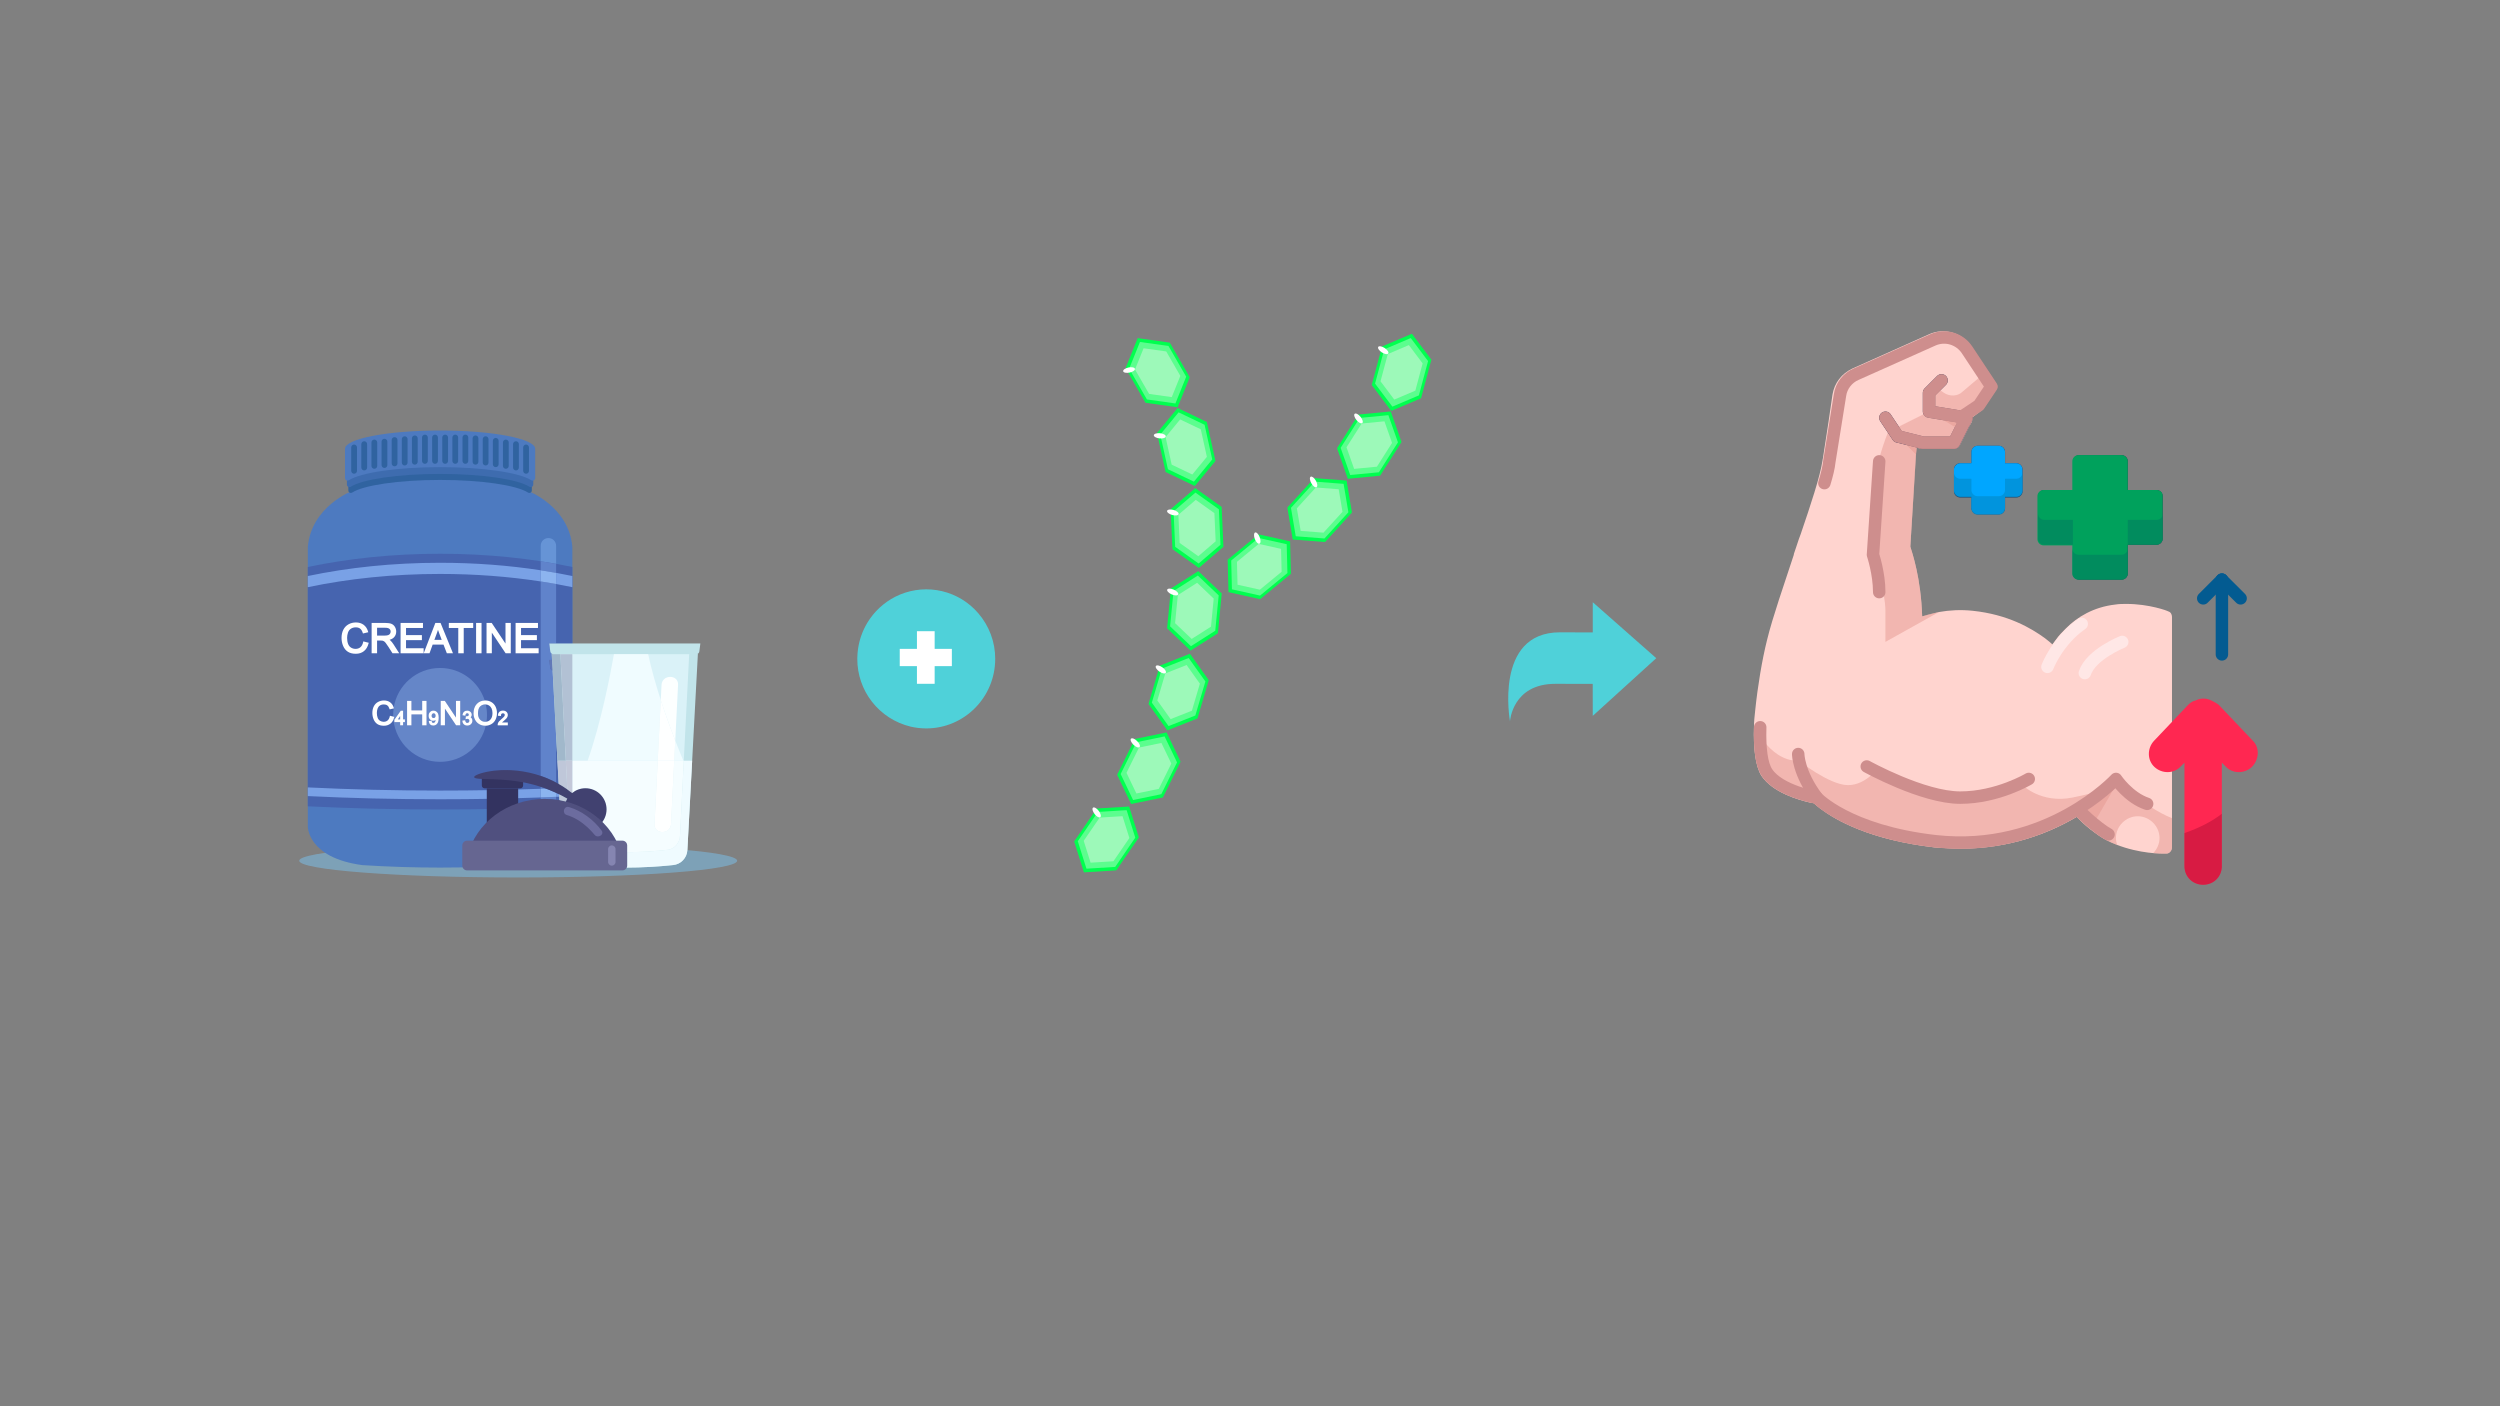 <svg xmlns="http://www.w3.org/2000/svg" xmlns:xlink="http://www.w3.org/1999/xlink" width="1920" zoomAndPan="magnify" viewBox="0 0 1440 810" height="1080" preserveAspectRatio="xMidYMid meet" version="1.0"><rect x="0" y="0" width="1440" height="810" fill="#808080" stroke="none"/><defs><filter x="0%" y="0%" width="100%" height="100%" id="eb11979354"><feColorMatrix values="0 0 0 0 1 0 0 0 0 1 0 0 0 0 1 0 0 0 1 0" color-interpolation-filters="sRGB"/></filter><mask id="f207d3cccd"><g filter="url(#eb11979354)"><rect x="-144" width="1728" fill="#000000" y="-81" height="972" fill-opacity="0.498"/></g></mask><clipPath id="6b9b6edfef"><rect x="0" width="77" y="0" height="41"/></clipPath><clipPath id="2ca00355b3"><path d="M 172 486 L 424.605 486 L 424.605 505.629 L 172 505.629 Z M 172 486 " clip-rule="nonzero"/></clipPath><clipPath id="bffd9f1c8d"><path d="M 493.734 339 L 573.234 339 L 573.234 419.715 L 493.734 419.715 Z M 493.734 339 " clip-rule="nonzero"/></clipPath></defs><path fill="#4fd1d9" d="M 917.43 412.34 L 954.008 379.117 L 917.43 346.887 L 917.43 364.277 L 898.512 364.215 C 860.367 364.215 869.758 415.473 869.758 415.473 C 869.758 415.473 871.031 393.879 895.883 393.879 L 917.406 393.914 Z M 917.43 412.34 " fill-opacity="1" fill-rule="nonzero"/><path fill="#ffd4cf" d="M 1251.07 355.391 L 1251.07 488.098 C 1251.07 489.891 1249.633 491.684 1247.84 491.684 C 1247.84 491.684 1247.121 491.684 1246.047 491.684 C 1241.379 491.684 1227.387 490.969 1213.75 484.152 C 1210.879 482.719 1207.289 480.207 1204.059 477.695 C 1200.828 475.188 1198.316 472.676 1196.523 470.883 C 1196.523 470.883 1196.164 470.523 1196.164 470.523 C 1180.375 479.848 1157.766 488.816 1129.418 488.816 C 1124.754 488.816 1119.371 488.457 1114.344 488.098 C 1077.023 483.793 1057.289 472.316 1048.676 465.859 C 1046.879 464.426 1045.445 463.352 1044.727 462.633 C 1044.012 462.633 1043.652 462.273 1042.574 462.273 C 1036.113 460.84 1021.043 456.535 1014.582 446.852 C 1010.996 441.113 1009.918 430.711 1010.277 418.875 C 1010.277 415.648 1010.637 412.418 1010.996 409.191 C 1012.43 395.203 1014.941 380.141 1017.812 368.66 C 1021.043 355.391 1027.504 337.098 1033.246 319.523 C 1033.246 319.523 1033.246 319.164 1033.246 319.164 C 1034.68 315.219 1035.758 311.273 1037.191 307.688 C 1042.934 290.832 1048.316 274.691 1049.75 265.363 C 1049.75 264.648 1050.109 263.93 1050.109 263.211 C 1052.262 249.582 1054.418 235.238 1055.492 227.348 C 1056.57 220.531 1060.875 215.152 1066.977 212.281 L 1111.117 192.555 C 1119.727 188.609 1130.137 191.48 1135.16 199.727 L 1144.488 213.715 L 1149.156 220.891 C 1149.871 221.965 1149.871 223.758 1149.156 224.836 L 1141.977 235.594 C 1141.617 235.953 1141.262 236.312 1140.902 236.672 L 1136.234 240.258 C 1136.234 240.977 1136.234 241.691 1135.875 242.41 L 1135.875 242.77 L 1134.441 245.281 L 1128.699 256.758 C 1127.98 257.832 1126.906 258.551 1125.469 258.551 L 1107.527 258.551 C 1107.168 258.551 1106.809 258.551 1106.809 258.551 L 1103.938 257.832 L 1103.578 261.777 L 1100.352 314.859 C 1101.426 318.449 1106.449 332.793 1107.168 355.031 C 1107.527 355.031 1108.246 354.672 1108.605 354.672 C 1110.758 353.957 1112.91 353.598 1115.422 352.879 C 1115.781 352.879 1116.5 352.52 1116.859 352.52 C 1122.957 351.445 1129.418 351.086 1136.234 351.805 C 1156.691 353.957 1169.969 361.848 1177.863 367.586 C 1179.656 369.02 1181.094 370.098 1182.168 371.172 C 1182.887 370.098 1183.605 369.379 1184.324 368.305 C 1185.758 366.152 1187.91 364 1190.062 361.848 C 1196.523 355.391 1205.855 349.652 1218.414 348.219 C 1220.566 347.859 1222.719 347.859 1224.875 347.859 C 1237.793 347.859 1248.559 351.805 1248.918 352.164 C 1250.352 352.52 1251.07 353.957 1251.07 355.391 Z M 1251.07 355.391 " fill-opacity="1" fill-rule="nonzero"/><path fill="#e59991" d="M 1251.07 471.242 L 1251.07 488.098 C 1251.07 489.891 1249.633 491.684 1247.84 491.684 C 1247.84 491.684 1247.121 491.684 1246.047 491.684 C 1244.969 491.684 1242.816 491.684 1240.305 491.324 C 1242.457 489.176 1243.895 485.945 1243.895 482.719 C 1243.895 475.902 1238.152 470.164 1231.332 470.164 C 1224.516 470.164 1218.773 475.902 1218.773 482.719 C 1218.773 484.152 1219.133 485.586 1219.492 486.664 C 1217.695 485.945 1215.543 485.23 1213.75 484.152 C 1207.648 481.285 1200.113 474.109 1196.523 470.883 L 1197.242 466.578 L 1218.773 448.645 C 1218.773 448.645 1235.281 465.145 1251.07 471.242 Z M 1251.07 471.242 " fill-opacity="0.498" fill-rule="nonzero"/><path fill="#e59991" d="M 1085.996 369.738 C 1085.996 369.738 1085.996 362.562 1085.996 351.805 C 1085.996 341.043 1078.82 315.938 1078.82 290.832 C 1078.82 265.723 1089.586 244.203 1089.586 244.203 L 1093.172 251.375 L 1107.527 254.965 L 1108.246 258.551 L 1107.527 258.551 C 1107.168 258.551 1106.809 258.551 1106.809 258.551 L 1103.938 257.832 L 1100.352 314.859 C 1101.426 318.449 1106.449 332.793 1107.168 355.031 C 1110.039 353.957 1113.629 353.238 1116.859 352.52 Z M 1085.996 369.738 " fill-opacity="0.498" fill-rule="nonzero"/><path fill="#e59991" d="M 1048.676 465.859 C 1046.879 464.426 1045.445 463.352 1044.727 462.633 C 1040.062 461.555 1021.762 457.609 1014.582 446.852 C 1010.996 441.113 1009.918 430.711 1010.277 418.875 C 1023.195 440.754 1035.398 437.883 1035.398 437.883 L 1046.164 459.406 Z M 1048.676 465.859 " fill-opacity="0.498" fill-rule="nonzero"/><path fill="#e59991" d="M 1218.773 452.23 L 1204.059 477.695 C 1200.828 475.188 1198.316 472.676 1196.523 470.883 C 1196.523 470.883 1196.164 470.523 1196.164 470.523 C 1180.375 479.848 1157.766 488.816 1129.418 488.816 C 1124.754 488.816 1119.371 488.457 1114.344 488.098 C 1077.023 483.793 1057.289 472.316 1048.676 465.859 C 1046.879 464.426 1045.445 463.352 1044.727 462.633 C 1044.012 462.633 1043.652 462.273 1042.574 462.273 L 1035.758 437.883 C 1035.758 437.883 1053.699 452.23 1064.465 452.23 C 1075.23 452.23 1082.406 441.473 1082.406 441.473 C 1082.406 441.473 1103.938 459.406 1121.883 459.406 C 1139.824 459.406 1164.945 452.23 1164.945 452.23 C 1164.945 452.23 1175.711 462.992 1193.652 459.406 C 1211.594 455.816 1218.773 452.23 1218.773 452.23 Z M 1218.773 452.23 " fill-opacity="0.498" fill-rule="nonzero"/><path stroke-linecap="round" transform="matrix(3.589, 0, 0, 3.587, 906.568, 133.016)" fill="none" stroke-linejoin="round" d="M 29.9 79.7 C 29.8 83 30.1 85.7 31 87 C 33 90 39 91 39 91 C 39 91 44 96.4 58 98 C 76 100 87 88 87 88 C 87 88 89 91 92 92 " stroke="#ce8e8d" stroke-width="2" stroke-opacity="1" stroke-miterlimit="10"/><path stroke-linecap="round" transform="matrix(3.589, 0, 0, 3.587, 906.568, 133.016)" fill="none" stroke-linejoin="round" d="M 59 24 L 57 26 L 57 29 L 63 30 L 61 34 L 56 34 L 52 33 L 50 30 " stroke="#28304f" stroke-width="2" stroke-opacity="1" stroke-miterlimit="10"/><path stroke-linecap="round" transform="matrix(3.589, 0, 0, 3.587, 906.568, 133.016)" fill="none" stroke-linejoin="round" d="M 36 84 C 36 84 36 87 39 91 " stroke="#ce8e8d" stroke-width="2" stroke-opacity="1" stroke-miterlimit="10"/><path stroke-linecap="round" transform="matrix(3.589, 0, 0, 3.587, 906.568, 133.016)" fill="none" stroke-linejoin="round" d="M 47 86 C 47 86 56 91 62 91 C 68 91 73 88 73 88 " stroke="#ce8e8d" stroke-width="2" stroke-opacity="1" stroke-miterlimit="10"/><path stroke-linecap="round" transform="matrix(3.589, 0, 0, 3.587, 906.568, 133.016)" fill="none" stroke-linejoin="round" d="M 49 37 L 48 52 C 48 52 49 55 49 58 " stroke="#ce8e8d" stroke-width="2" stroke-opacity="1" stroke-miterlimit="10"/><path stroke-linecap="round" transform="matrix(3.589, 0, 0, 3.587, 906.568, 133.016)" fill="none" stroke-linejoin="round" d="M 87.999 66 C 87.999 66 83 68 82 71 " stroke="#ffe7e6" stroke-width="2" stroke-opacity="1" stroke-miterlimit="10"/><path stroke-linecap="round" transform="matrix(3.589, 0, 0, 3.587, 906.568, 133.016)" fill="none" stroke-linejoin="round" d="M 93.5 42.6 L 87.9 42.6 L 87.9 37 L 81.1 37 L 81.1 42.6 L 75.5 42.6 L 75.5 49.4 L 81.1 49.4 L 81.1 55 L 87.9 55 L 87.9 49.4 L 93.5 49.4 Z M 93.5 42.6 " stroke="#28304f" stroke-width="2" stroke-opacity="1" stroke-miterlimit="10"/><path stroke-linecap="round" transform="matrix(3.589, 0, 0, 3.587, 906.568, 133.016)" fill="none" stroke-linejoin="round" d="M 71 38.3 L 68.2 38.3 L 68.2 35.5 L 64.8 35.5 L 64.8 38.3 L 62 38.3 L 62 41.801 L 64.8 41.801 L 64.8 44.5 L 68.2 44.5 L 68.2 41.801 L 71 41.801 Z M 71 38.3 " stroke="#28304f" stroke-width="2" stroke-opacity="1" stroke-miterlimit="10"/><path fill="#e59991" d="M 1135.52 242.41 L 1128.34 256.398 C 1127.98 257.832 1126.906 258.551 1125.469 258.551 L 1107.527 258.551 C 1107.168 258.551 1106.809 258.551 1106.809 258.551 L 1103.938 257.832 L 1103.578 261.777 L 1089.586 247.789 L 1111.117 237.031 Z M 1135.52 242.41 " fill-opacity="0.498" fill-rule="nonzero"/><path fill="#e59991" d="M 1149.871 224.477 L 1142.695 235.238 C 1142.336 235.594 1141.977 235.953 1141.617 236.312 L 1136.234 240.258 C 1136.234 240.977 1136.234 241.691 1135.875 242.41 L 1135.875 242.77 L 1134.441 245.281 L 1129.059 247.789 L 1111.117 237.031 L 1111.117 229.855 L 1114.703 222.684 L 1119.727 226.27 C 1122.957 228.422 1127.625 228.422 1130.492 225.551 L 1144.848 213.359 L 1149.512 220.531 C 1150.949 221.965 1150.949 223.402 1149.871 224.477 Z M 1149.871 224.477 " fill-opacity="0.498" fill-rule="nonzero"/><path stroke-linecap="round" transform="matrix(3.589, 0, 0, 3.587, 906.568, 133.016)" fill="none" stroke-linejoin="round" d="M 104 68 L 104 56 " stroke="#035b91" stroke-width="2" stroke-opacity="1" stroke-miterlimit="10"/><path stroke-linecap="round" transform="matrix(3.589, 0, 0, 3.587, 906.568, 133.016)" fill="none" stroke-linejoin="round" d="M 107 59 L 104 56 " stroke="#035b91" stroke-width="2" stroke-opacity="1" stroke-miterlimit="10"/><path stroke-linecap="round" transform="matrix(3.589, 0, 0, 3.587, 906.568, 133.016)" fill="none" stroke-linejoin="round" d="M 101 59 L 104 56 " stroke="#035b91" stroke-width="2" stroke-opacity="1" stroke-miterlimit="10"/><path stroke-linecap="round" transform="matrix(3.589, 0, 0, 3.587, 906.568, 133.016)" fill="none" stroke-linejoin="round" d="M 81 93 C 81 93 83.8 95.8 85.8 96.9 " stroke="#ce8e8d" stroke-width="2" stroke-opacity="1" stroke-miterlimit="10"/><path stroke-linecap="round" transform="matrix(3.589, 0, 0, 3.587, 906.568, 133.016)" fill="none" stroke-linejoin="round" d="M 76 70 C 76 70 77.6 65.8 81.5 63.1 " stroke="#ffe7e6" stroke-width="2" stroke-opacity="1" stroke-miterlimit="10"/><path stroke-linecap="round" transform="matrix(3.589, 0, 0, 3.587, 906.568, 133.016)" fill="none" stroke-linejoin="round" d="M 40.2 40.5 C 40.6 39.2 40.9 38 41 37 C 41.6 33.2 42.3 29 42.7 26.4 C 42.9 24.9 43.9 23.6 45.3 23.001 L 57.6 17.499 C 59.6 16.6 61.9 17.3 63.1 19.1 L 67 25 L 65 27.999 L 62 30 " stroke="#ce8e8d" stroke-width="2" stroke-opacity="1" stroke-miterlimit="10"/><path stroke-linecap="round" transform="matrix(3.589, 0, 0, 3.587, 906.568, 133.016)" fill="none" stroke-linejoin="round" d="M 59 24 L 57 26 L 57 29 L 63 30 L 61 34 L 56 34 L 52 33 L 50 30 " stroke="#ce8e8d" stroke-width="2" stroke-opacity="1" stroke-miterlimit="10"/><path fill="#00a15c" d="M 1242.098 282.223 L 1225.59 282.223 L 1225.59 265.723 C 1225.59 263.93 1224.156 262.137 1222.004 262.137 L 1197.242 262.137 C 1195.09 262.137 1193.652 263.93 1193.652 265.723 L 1193.652 282.223 L 1177.145 282.223 C 1174.992 282.223 1173.559 284.016 1173.559 285.809 L 1173.559 310.559 C 1173.559 312.352 1174.992 314.145 1177.145 314.145 L 1193.652 314.145 L 1193.652 330.285 C 1193.652 332.078 1195.09 333.871 1197.242 333.871 L 1222.004 333.871 C 1224.156 333.871 1225.59 332.078 1225.59 330.285 L 1225.59 313.785 L 1242.098 313.785 C 1244.25 313.785 1245.688 311.992 1245.688 310.199 L 1245.688 285.449 C 1245.688 283.656 1244.25 282.223 1242.098 282.223 Z M 1242.098 282.223 " fill-opacity="1" fill-rule="nonzero"/><g mask="url(#f207d3cccd)"><g transform="matrix(1, 0, 0, 1, 1171, 294)"><g clip-path="url(#6b9b6edfef)"><path fill="#037761" d="M 23.012 5.438 L 6.504 5.438 C 4.352 5.438 2.914 3.645 2.914 1.852 L 2.914 16.199 C 2.914 17.992 4.352 19.785 6.504 19.785 L 23.012 19.785 Z M 23.012 5.438 " fill-opacity="1" fill-rule="nonzero"/><path fill="#037761" d="M 51.004 25.523 L 26.242 25.523 C 24.09 25.523 22.652 23.73 22.652 21.938 L 22.652 36.285 C 22.652 38.078 24.09 39.871 26.242 39.871 L 51.004 39.871 C 53.156 39.871 54.59 38.078 54.59 36.285 L 54.59 21.938 C 54.59 23.73 53.156 25.523 51.004 25.523 Z M 51.004 25.523 " fill-opacity="1" fill-rule="nonzero"/><path fill="#037761" d="M 71.098 5.438 L 54.59 5.438 L 54.59 19.785 L 71.098 19.785 C 73.25 19.785 74.688 17.992 74.688 16.199 L 74.688 1.852 C 74.688 4.004 73.25 5.438 71.098 5.438 Z M 71.098 5.438 " fill-opacity="1" fill-rule="nonzero"/></g></g></g><path fill="#00a6ff" d="M 1161.355 266.801 L 1154.895 266.801 L 1154.895 260.344 C 1154.895 258.551 1153.461 256.758 1151.309 256.758 L 1139.105 256.758 C 1136.953 256.758 1135.52 258.551 1135.52 260.344 L 1135.52 266.801 L 1129.059 266.801 C 1127.266 266.801 1125.469 268.594 1125.469 270.387 L 1125.469 282.582 C 1125.469 284.375 1127.266 286.168 1129.059 286.168 L 1135.52 286.168 L 1135.52 292.625 C 1135.52 294.418 1136.953 296.211 1139.105 296.211 L 1151.309 296.211 C 1153.461 296.211 1154.895 294.418 1154.895 292.625 L 1154.895 286.168 L 1161.355 286.168 C 1163.508 286.168 1164.945 284.375 1164.945 282.582 L 1164.945 270.387 C 1164.945 268.594 1163.508 266.801 1161.355 266.801 Z M 1161.355 266.801 " fill-opacity="1" fill-rule="nonzero"/><path fill="#0283bc" d="M 1164.945 272.18 L 1164.945 282.941 C 1164.945 285.09 1163.508 286.527 1161.355 286.527 L 1154.895 286.527 L 1154.895 292.98 C 1154.895 294.777 1153.461 296.57 1151.309 296.57 L 1139.105 296.57 C 1136.953 296.57 1135.52 294.777 1135.52 292.98 L 1135.52 286.527 L 1129.059 286.527 C 1127.266 286.527 1125.469 285.09 1125.469 282.941 L 1125.469 272.18 C 1125.469 274.332 1127.266 275.766 1129.059 275.766 L 1135.52 275.766 L 1135.52 282.223 C 1135.52 284.016 1136.953 285.809 1139.105 285.809 L 1151.309 285.809 C 1153.461 285.809 1154.895 284.016 1154.895 282.223 L 1154.895 275.766 L 1161.355 275.766 C 1163.508 275.766 1164.945 273.973 1164.945 272.18 Z M 1164.945 272.18 " fill-opacity="0.498" fill-rule="nonzero"/><path fill="#ff2751" d="M 1297.004 441.828 C 1292.695 445.773 1285.879 445.773 1281.93 441.473 L 1279.777 439.32 L 1279.777 498.859 C 1279.777 504.957 1275.113 509.617 1269.012 509.617 C 1262.91 509.617 1258.246 504.957 1258.246 498.859 L 1258.246 439.32 L 1256.094 441.473 C 1252.145 445.773 1245.328 445.773 1241.023 441.828 C 1236.715 437.883 1236.715 431.07 1240.664 426.766 L 1260.398 405.965 C 1261.477 404.887 1262.91 403.812 1264.707 403.453 C 1267.578 402.02 1270.809 402.02 1273.676 403.453 C 1275.113 404.168 1276.547 404.887 1277.984 405.965 L 1297.723 426.766 C 1301.668 430.711 1301.309 437.527 1297.004 441.828 Z M 1297.004 441.828 " fill-opacity="1" fill-rule="nonzero"/><path fill="#b20f36" d="M 1279.777 468.73 L 1279.777 498.859 C 1279.777 504.957 1275.113 509.617 1269.012 509.617 C 1262.91 509.617 1258.246 504.957 1258.246 498.859 L 1258.246 479.848 C 1267.578 476.621 1274.754 472.676 1279.777 468.73 Z M 1279.777 468.73 " fill-opacity="0.498" fill-rule="nonzero"/><path fill="#00ff4f" d="M 655.32 194.758 L 673.801 197.363 L 685.293 217.285 L 678.309 234.605 L 659.828 232.004 L 648.336 212.078 Z M 655.32 194.758 " fill-opacity="1" fill-rule="evenodd"/><path fill="#5cfd8e" d="M 656.609 196.973 L 673.035 199.285 L 683.25 216.996 L 677.039 232.387 L 660.617 230.074 L 650.402 212.363 Z M 656.609 196.973 " fill-opacity="1" fill-rule="evenodd"/><path fill="#9df9b9" d="M 658.703 200.598 L 671.75 202.438 L 679.867 216.504 L 674.934 228.734 L 661.887 226.898 L 653.77 212.828 Z M 658.703 200.598 " fill-opacity="1" fill-rule="evenodd"/><path fill="#ffffff" d="M 653.711 212.441 C 653.75 212.637 653.703 212.84 653.57 213.055 C 653.438 213.27 653.223 213.48 652.938 213.684 C 652.648 213.887 652.305 214.066 651.906 214.227 C 651.504 214.387 651.082 214.516 650.633 214.609 C 650.184 214.699 649.746 214.754 649.316 214.766 C 648.887 214.777 648.5 214.746 648.156 214.672 C 647.809 214.602 647.531 214.492 647.324 214.348 C 647.113 214.203 646.988 214.035 646.949 213.84 C 646.91 213.645 646.957 213.441 647.09 213.227 C 647.227 213.012 647.438 212.801 647.727 212.598 C 648.016 212.395 648.359 212.215 648.758 212.055 C 649.156 211.895 649.578 211.766 650.027 211.672 C 650.477 211.582 650.914 211.527 651.344 211.516 C 651.773 211.504 652.16 211.535 652.508 211.609 C 652.852 211.68 653.129 211.789 653.336 211.934 C 653.547 212.078 653.672 212.246 653.711 212.441 Z M 653.711 212.441 " fill-opacity="1" fill-rule="nonzero"/><path fill="#00ff4f" d="M 813.246 192.25 L 824.473 207.168 L 818.523 229.391 L 801.348 236.691 L 790.117 221.773 L 796.066 199.551 Z M 813.246 192.25 " fill-opacity="1" fill-rule="evenodd"/><path fill="#5cfd8e" d="M 812.59 194.727 L 822.566 207.984 L 817.281 227.734 L 802.016 234.223 L 792.035 220.965 L 797.324 201.215 Z M 812.59 194.727 " fill-opacity="1" fill-rule="evenodd"/><path fill="#9df9b9" d="M 811.504 198.777 L 819.434 209.312 L 815.234 225.004 L 803.105 230.16 L 795.176 219.625 L 799.379 203.934 Z M 811.504 198.777 " fill-opacity="1" fill-rule="evenodd"/><path fill="#ffffff" d="M 799.633 203.617 C 799.523 203.781 799.344 203.895 799.098 203.949 C 798.852 204.008 798.551 204.008 798.203 203.945 C 797.855 203.887 797.484 203.77 797.09 203.602 C 796.695 203.434 796.305 203.223 795.922 202.973 C 795.539 202.719 795.195 202.445 794.883 202.148 C 794.57 201.855 794.316 201.559 794.125 201.262 C 793.93 200.969 793.812 200.695 793.766 200.445 C 793.719 200.195 793.75 199.988 793.859 199.82 C 793.969 199.656 794.148 199.543 794.395 199.488 C 794.641 199.43 794.938 199.43 795.285 199.492 C 795.633 199.551 796.004 199.668 796.402 199.836 C 796.797 200.004 797.184 200.215 797.566 200.465 C 797.949 200.719 798.297 200.992 798.609 201.289 C 798.922 201.586 799.172 201.879 799.367 202.176 C 799.559 202.469 799.68 202.742 799.727 202.992 C 799.773 203.242 799.738 203.449 799.633 203.617 Z M 799.633 203.617 " fill-opacity="1" fill-rule="nonzero"/><path fill="#00ff4f" d="M 688.461 281.164 L 703.668 291.992 L 704.699 314.977 L 690.527 327.129 L 675.324 316.301 L 674.289 293.316 Z M 688.461 281.164 " fill-opacity="1" fill-rule="evenodd"/><path fill="#5cfd8e" d="M 688.57 283.738 L 702.082 293.359 L 703 313.789 L 690.406 324.59 L 676.895 314.965 L 675.977 294.539 Z M 688.57 283.738 " fill-opacity="1" fill-rule="evenodd"/><path fill="#9df9b9" d="M 688.758 287.922 L 699.492 295.566 L 700.223 311.797 L 690.215 320.379 L 679.48 312.73 L 678.75 296.504 Z M 688.758 287.922 " fill-opacity="1" fill-rule="evenodd"/><path fill="#ffffff" d="M 678.898 296.121 C 678.844 296.312 678.707 296.473 678.492 296.602 C 678.273 296.73 677.988 296.82 677.637 296.867 C 677.289 296.914 676.898 296.918 676.473 296.875 C 676.043 296.832 675.609 296.75 675.168 296.625 C 674.73 296.504 674.316 296.348 673.93 296.16 C 673.543 295.969 673.211 295.766 672.938 295.543 C 672.664 295.32 672.469 295.094 672.352 294.871 C 672.23 294.648 672.199 294.438 672.254 294.246 C 672.305 294.055 672.441 293.895 672.66 293.766 C 672.879 293.637 673.164 293.551 673.512 293.504 C 673.863 293.453 674.25 293.453 674.68 293.492 C 675.105 293.535 675.539 293.617 675.98 293.742 C 676.422 293.867 676.836 294.023 677.223 294.211 C 677.609 294.398 677.938 294.605 678.211 294.828 C 678.484 295.051 678.684 295.273 678.801 295.496 C 678.918 295.723 678.953 295.93 678.898 296.121 Z M 678.898 296.121 " fill-opacity="1" fill-rule="nonzero"/><path fill="#00ff4f" d="M 775.625 276.812 L 778.727 295.23 L 763.223 312.215 L 744.617 310.777 L 741.516 292.359 L 757.02 275.375 Z M 775.625 276.812 " fill-opacity="1" fill-rule="evenodd"/><path fill="#5cfd8e" d="M 773.91 278.699 L 776.668 295.07 L 762.887 310.164 L 746.352 308.887 L 743.594 292.516 L 757.375 277.422 Z M 773.91 278.699 " fill-opacity="1" fill-rule="evenodd"/><path fill="#9df9b9" d="M 771.078 281.812 L 773.27 294.816 L 762.32 306.812 L 749.184 305.797 L 746.992 292.793 L 757.941 280.797 Z M 771.078 281.812 " fill-opacity="1" fill-rule="evenodd"/><path fill="#ffffff" d="M 758.316 280.621 C 758.145 280.719 757.934 280.734 757.691 280.672 C 757.445 280.609 757.18 280.469 756.898 280.254 C 756.621 280.043 756.344 279.77 756.07 279.438 C 755.797 279.105 755.547 278.738 755.324 278.34 C 755.102 277.938 754.918 277.535 754.777 277.129 C 754.637 276.723 754.547 276.344 754.512 275.992 C 754.477 275.641 754.496 275.344 754.57 275.102 C 754.645 274.859 754.77 274.688 754.941 274.59 C 755.113 274.496 755.324 274.477 755.57 274.539 C 755.816 274.605 756.078 274.742 756.359 274.957 C 756.641 275.172 756.918 275.445 757.191 275.777 C 757.465 276.109 757.711 276.473 757.934 276.875 C 758.16 277.273 758.34 277.676 758.48 278.082 C 758.621 278.488 758.711 278.867 758.746 279.219 C 758.781 279.57 758.762 279.867 758.688 280.109 C 758.613 280.352 758.492 280.523 758.316 280.621 Z M 758.316 280.621 " fill-opacity="1" fill-rule="nonzero"/><path fill="#00ff4f" d="M 671.941 421.875 L 680.016 438.715 L 669.812 459.332 L 651.535 463.105 L 643.461 446.266 L 653.668 425.648 Z M 671.941 421.875 " fill-opacity="1" fill-rule="evenodd"/><path fill="#5cfd8e" d="M 670.801 424.164 L 677.977 439.129 L 668.906 457.453 L 652.664 460.809 L 645.492 445.84 L 654.559 427.52 Z M 670.801 424.164 " fill-opacity="1" fill-rule="evenodd"/><path fill="#9df9b9" d="M 668.969 427.93 L 674.672 439.82 L 667.469 454.379 L 654.562 457.043 L 648.863 445.152 L 656.066 430.594 Z M 668.969 427.93 " fill-opacity="1" fill-rule="evenodd"/><path fill="#ffffff" d="M 656.367 430.336 C 656.23 430.477 656.031 430.551 655.781 430.559 C 655.527 430.566 655.234 430.508 654.906 430.379 C 654.578 430.25 654.234 430.066 653.883 429.82 C 653.527 429.578 653.188 429.297 652.859 428.973 C 652.535 428.652 652.25 428.316 652 427.965 C 651.754 427.613 651.562 427.273 651.434 426.945 C 651.301 426.617 651.238 426.324 651.242 426.07 C 651.246 425.816 651.316 425.621 651.457 425.48 C 651.598 425.336 651.793 425.262 652.047 425.258 C 652.301 425.25 652.59 425.309 652.922 425.438 C 653.25 425.566 653.59 425.75 653.945 425.992 C 654.301 426.238 654.641 426.52 654.965 426.844 C 655.289 427.164 655.578 427.5 655.824 427.852 C 656.074 428.203 656.262 428.543 656.395 428.871 C 656.523 429.199 656.59 429.488 656.586 429.742 C 656.582 429.996 656.508 430.195 656.367 430.336 Z M 656.367 430.336 " fill-opacity="1" fill-rule="nonzero"/><path fill="#00ff4f" d="M 678.305 235.008 L 695.137 243.062 L 700.102 265.527 L 688.227 279.934 L 671.391 271.883 L 666.43 249.414 Z M 678.305 235.008 " fill-opacity="1" fill-rule="evenodd"/><path fill="#5cfd8e" d="M 678.871 237.512 L 693.832 244.668 L 698.242 264.633 L 687.688 277.438 L 672.727 270.281 L 668.316 250.316 Z M 678.871 237.512 " fill-opacity="1" fill-rule="evenodd"/><path fill="#9df9b9" d="M 679.766 241.598 L 691.652 247.281 L 695.156 263.145 L 686.77 273.32 L 674.883 267.633 L 671.379 251.77 Z M 679.766 241.598 " fill-opacity="1" fill-rule="evenodd"/><path fill="#ffffff" d="M 671.477 251.383 C 671.457 251.582 671.352 251.762 671.156 251.93 C 670.965 252.094 670.699 252.23 670.363 252.336 C 670.027 252.441 669.645 252.512 669.215 252.543 C 668.789 252.578 668.344 252.57 667.891 252.523 C 667.434 252.477 667 252.395 666.586 252.277 C 666.176 252.156 665.812 252.012 665.504 251.84 C 665.199 251.664 664.965 251.48 664.812 251.277 C 664.656 251.078 664.586 250.879 664.605 250.684 C 664.629 250.484 664.734 250.305 664.926 250.137 C 665.121 249.973 665.383 249.836 665.723 249.73 C 666.059 249.625 666.441 249.555 666.867 249.523 C 667.297 249.488 667.738 249.496 668.195 249.543 C 668.648 249.59 669.082 249.672 669.496 249.789 C 669.91 249.91 670.27 250.055 670.578 250.227 C 670.887 250.402 671.117 250.586 671.273 250.789 C 671.43 250.988 671.496 251.188 671.477 251.383 Z M 671.477 251.383 " fill-opacity="1" fill-rule="nonzero"/><path fill="#00ff4f" d="M 801.066 236.992 L 807.281 254.602 L 794.918 274 L 776.344 275.781 L 770.129 258.172 L 782.488 238.773 Z M 801.066 236.992 " fill-opacity="1" fill-rule="evenodd"/><path fill="#5cfd8e" d="M 799.695 239.137 L 805.219 254.789 L 794.23 272.027 L 777.723 273.609 L 772.199 257.957 L 783.184 240.723 Z M 799.695 239.137 " fill-opacity="1" fill-rule="evenodd"/><path fill="#9df9b9" d="M 797.434 242.68 L 801.824 255.117 L 793.094 268.812 L 779.977 270.074 L 775.59 257.637 L 784.316 243.941 Z M 797.434 242.68 " fill-opacity="1" fill-rule="evenodd"/><path fill="#ffffff" d="M 784.668 243.699 C 784.516 243.824 784.312 243.879 784.059 243.859 C 783.809 243.836 783.523 243.746 783.211 243.586 C 782.898 243.422 782.578 243.199 782.25 242.922 C 781.926 242.641 781.617 242.32 781.328 241.965 C 781.039 241.613 780.793 241.246 780.582 240.871 C 780.375 240.492 780.223 240.137 780.129 239.797 C 780.031 239.453 780 239.16 780.031 238.906 C 780.062 238.656 780.156 238.465 780.309 238.34 C 780.465 238.215 780.668 238.164 780.918 238.184 C 781.172 238.203 781.457 238.293 781.77 238.457 C 782.082 238.621 782.402 238.84 782.727 239.121 C 783.055 239.402 783.359 239.719 783.648 240.074 C 783.938 240.43 784.188 240.797 784.395 241.172 C 784.605 241.547 784.758 241.906 784.852 242.246 C 784.949 242.586 784.98 242.883 784.949 243.133 C 784.918 243.387 784.824 243.574 784.668 243.699 Z M 784.668 243.699 " fill-opacity="1" fill-rule="nonzero"/><path fill="#00ff4f" d="M 685.402 376.559 L 696.246 391.762 L 689.73 413.824 L 672.375 420.684 L 661.531 405.48 L 668.047 383.418 Z M 685.402 376.559 " fill-opacity="1" fill-rule="evenodd"/><path fill="#5cfd8e" d="M 684.672 379.012 L 694.309 392.523 L 688.516 412.129 L 673.09 418.227 L 663.453 404.715 L 669.246 385.105 Z M 684.672 379.012 " fill-opacity="1" fill-rule="evenodd"/><path fill="#9df9b9" d="M 683.473 383.047 L 691.129 393.781 L 686.527 409.363 L 674.27 414.203 L 666.613 403.469 L 671.215 387.891 Z M 683.473 383.047 " fill-opacity="1" fill-rule="evenodd"/><path fill="#ffffff" d="M 671.465 387.555 C 671.352 387.719 671.168 387.824 670.922 387.875 C 670.672 387.926 670.375 387.918 670.031 387.848 C 669.684 387.777 669.316 387.656 668.926 387.477 C 668.535 387.297 668.148 387.078 667.773 386.816 C 667.398 386.555 667.059 386.27 666.754 385.969 C 666.449 385.664 666.203 385.363 666.02 385.062 C 665.832 384.762 665.719 384.484 665.68 384.234 C 665.641 383.984 665.68 383.777 665.793 383.613 C 665.906 383.449 666.086 383.344 666.336 383.293 C 666.582 383.242 666.879 383.25 667.227 383.32 C 667.574 383.391 667.941 383.516 668.332 383.695 C 668.723 383.871 669.105 384.094 669.48 384.355 C 669.859 384.617 670.199 384.898 670.5 385.203 C 670.805 385.504 671.051 385.809 671.238 386.109 C 671.422 386.41 671.535 386.684 671.574 386.934 C 671.613 387.184 671.578 387.391 671.465 387.555 Z M 671.465 387.555 " fill-opacity="1" fill-rule="nonzero"/><path fill="#00ff4f" d="M 690.215 328.969 L 703.734 341.844 L 701.508 364.746 L 685.762 374.77 L 672.242 361.895 L 674.469 338.992 Z M 690.215 328.969 " fill-opacity="1" fill-rule="evenodd"/><path fill="#5cfd8e" d="M 689.953 331.512 L 701.969 342.953 L 699.988 363.305 L 685.992 372.211 L 673.977 360.77 L 675.957 340.418 Z M 689.953 331.512 " fill-opacity="1" fill-rule="evenodd"/><path fill="#9df9b9" d="M 689.547 335.691 L 699.094 344.785 L 697.52 360.953 L 686.402 368.031 L 676.855 358.938 L 678.43 342.77 Z M 689.547 335.691 " fill-opacity="1" fill-rule="evenodd"/><path fill="#ffffff" d="M 678.641 342.395 C 678.559 342.574 678.402 342.715 678.168 342.812 C 677.934 342.91 677.641 342.957 677.289 342.953 C 676.934 342.949 676.551 342.898 676.133 342.797 C 675.715 342.695 675.297 342.551 674.879 342.367 C 674.461 342.18 674.07 341.969 673.715 341.727 C 673.359 341.484 673.062 341.234 672.824 340.977 C 672.582 340.719 672.422 340.469 672.336 340.23 C 672.25 339.988 672.246 339.781 672.328 339.598 C 672.406 339.418 672.562 339.277 672.797 339.18 C 673.031 339.082 673.328 339.035 673.68 339.039 C 674.031 339.043 674.418 339.094 674.836 339.195 C 675.254 339.297 675.672 339.441 676.09 339.625 C 676.508 339.812 676.895 340.023 677.25 340.266 C 677.609 340.508 677.906 340.758 678.145 341.016 C 678.383 341.277 678.547 341.523 678.633 341.762 C 678.719 342.004 678.723 342.211 678.641 342.395 Z M 678.641 342.395 " fill-opacity="1" fill-rule="nonzero"/><path fill="#00ff4f" d="M 743.109 311.84 L 743.574 330.512 L 725.824 345.129 L 707.605 341.07 L 707.141 322.395 L 724.895 307.781 Z M 743.109 311.84 " fill-opacity="1" fill-rule="evenodd"/><path fill="#5cfd8e" d="M 741.141 313.473 L 741.555 330.066 L 725.777 343.055 L 709.59 339.449 L 709.176 322.852 L 724.953 309.863 Z M 741.141 313.473 " fill-opacity="1" fill-rule="evenodd"/><path fill="#9df9b9" d="M 737.887 316.148 L 738.219 329.332 L 725.684 339.656 L 712.82 336.789 L 712.492 323.605 L 725.027 313.285 Z M 737.887 316.148 " fill-opacity="1" fill-rule="evenodd"/><path fill="#ffffff" d="M 725.426 313.16 C 725.242 313.23 725.031 313.219 724.797 313.121 C 724.562 313.023 724.32 312.848 724.074 312.598 C 723.828 312.348 723.59 312.035 723.367 311.668 C 723.145 311.301 722.949 310.906 722.785 310.477 C 722.621 310.051 722.496 309.625 722.414 309.203 C 722.332 308.781 722.301 308.391 722.312 308.039 C 722.328 307.688 722.391 307.395 722.496 307.164 C 722.605 306.938 722.75 306.785 722.938 306.715 C 723.121 306.641 723.332 306.656 723.566 306.754 C 723.801 306.848 724.039 307.023 724.289 307.277 C 724.535 307.527 724.77 307.836 724.996 308.203 C 725.219 308.57 725.414 308.969 725.578 309.398 C 725.742 309.824 725.867 310.25 725.949 310.672 C 726.027 311.094 726.062 311.48 726.047 311.836 C 726.035 312.188 725.973 312.477 725.867 312.707 C 725.758 312.938 725.609 313.09 725.426 313.16 Z M 725.426 313.16 " fill-opacity="1" fill-rule="nonzero"/><path fill="#00ff4f" d="M 650.367 464.555 L 655.977 482.367 L 642.961 501.332 L 624.336 502.477 L 618.727 484.664 L 631.742 465.699 Z M 650.367 464.555 " fill-opacity="1" fill-rule="evenodd"/><path fill="#5cfd8e" d="M 648.934 466.656 L 653.918 482.488 L 642.348 499.344 L 625.797 500.363 L 620.809 484.531 L 632.379 467.676 Z M 648.934 466.656 " fill-opacity="1" fill-rule="evenodd"/><path fill="#9df9b9" d="M 646.562 470.121 L 650.523 482.699 L 641.332 496.09 L 628.18 496.898 L 624.219 484.32 L 633.41 470.93 Z M 646.562 470.121 " fill-opacity="1" fill-rule="evenodd"/><path fill="#ffffff" d="M 633.758 470.715 C 633.598 470.832 633.395 470.879 633.141 470.852 C 632.891 470.82 632.609 470.719 632.301 470.547 C 631.992 470.375 631.684 470.141 631.367 469.852 C 631.051 469.559 630.754 469.23 630.477 468.867 C 630.199 468.5 629.965 468.129 629.77 467.746 C 629.574 467.359 629.434 466.996 629.348 466.656 C 629.266 466.312 629.242 466.016 629.285 465.766 C 629.324 465.512 629.422 465.328 629.582 465.207 C 629.738 465.09 629.945 465.043 630.195 465.07 C 630.449 465.102 630.727 465.199 631.035 465.375 C 631.344 465.547 631.656 465.777 631.973 466.07 C 632.289 466.363 632.586 466.691 632.859 467.055 C 633.137 467.418 633.375 467.793 633.57 468.176 C 633.766 468.559 633.902 468.922 633.988 469.266 C 634.07 469.609 634.094 469.906 634.055 470.156 C 634.012 470.406 633.914 470.594 633.758 470.715 Z M 633.758 470.715 " fill-opacity="1" fill-rule="nonzero"/><g clip-path="url(#2ca00355b3)"><path fill="#7da1b7" d="M 172.352 495.785 C 172.352 501.109 228.82 505.426 298.48 505.426 C 368.137 505.426 424.605 501.109 424.605 495.785 C 424.605 490.461 368.137 486.141 298.48 486.141 C 228.82 486.141 172.352 490.461 172.352 495.785 " fill-opacity="1" fill-rule="nonzero"/></g><path fill="#4d7ac0" d="M 298.281 498.309 C 268.453 500.211 238.535 500.211 208.707 498.309 L 208.703 498.309 C 176.832 494.023 177.309 475.938 177.309 475.938 L 177.309 315.074 C 179.211 291.754 202.848 282.758 202.848 282.758 C 222.684 273.289 253.496 275.492 253.496 275.492 C 253.496 275.492 284.305 273.289 304.137 282.758 C 304.137 282.758 327.773 291.754 329.676 315.074 L 329.676 475.938 C 329.676 475.938 330.152 494.023 298.281 498.309 " fill-opacity="1" fill-rule="nonzero"/><path fill="#3063a0" d="M 253.496 256.094 C 224.309 256.094 200.656 260.648 200.656 266.273 L 200.656 282.516 C 200.656 283.645 201.902 284.324 202.852 283.711 C 209.352 279.512 229.566 276.445 253.496 276.445 C 277.422 276.445 297.633 279.512 304.137 283.711 C 305.086 284.324 306.328 283.645 306.328 282.516 L 306.328 266.273 C 306.328 260.648 282.676 256.094 253.496 256.094 " fill-opacity="1" fill-rule="nonzero"/><path fill="#3e6caf" d="M 253.496 252.305 C 223.852 252.305 199.824 256.934 199.824 262.645 L 199.824 279.141 C 199.824 280.293 201.09 280.98 202.051 280.359 C 208.656 276.09 229.188 272.977 253.496 272.977 C 277.797 272.977 298.332 276.09 304.934 280.359 C 305.898 280.98 307.164 280.293 307.164 279.141 L 307.164 262.645 C 307.164 256.934 283.133 252.305 253.496 252.305 " fill-opacity="1" fill-rule="nonzero"/><path fill="#4d7ac0" d="M 253.496 247.969 C 223.238 247.969 198.715 252.691 198.715 258.52 L 198.715 275.359 C 198.715 276.531 200.008 277.234 200.988 276.602 C 207.73 272.242 228.688 269.066 253.496 269.066 C 278.301 269.066 299.254 272.242 305.996 276.602 C 306.98 277.234 308.27 276.531 308.27 275.359 L 308.27 258.52 C 308.27 252.691 283.746 247.969 253.496 247.969 " fill-opacity="1" fill-rule="nonzero"/><path fill="#4664af" d="M 329.676 326.582 L 329.676 464.438 C 305.086 465.637 279.605 466.266 253.496 466.266 C 227.387 466.266 201.902 465.637 177.309 464.438 L 177.309 326.582 C 200.688 321.672 226.438 318.953 253.496 318.953 C 280.547 318.953 306.301 321.672 329.676 326.582 " fill-opacity="1" fill-rule="nonzero"/><path fill="#79a1e6" d="M 253.496 460.375 C 227.387 460.375 201.902 459.746 177.309 458.547 L 177.309 453.547 C 201.902 454.75 227.387 455.375 253.496 455.375 C 273.207 455.375 292.559 455.02 311.445 454.328 L 311.445 459.324 C 292.559 460.016 273.207 460.375 253.496 460.375 M 320.324 458.973 L 320.324 456.684 C 320.938 456.969 321.535 457.254 322.117 457.543 L 322.191 458.895 C 321.57 458.918 320.945 458.949 320.324 458.973 " fill-opacity="1" fill-rule="nonzero"/><path fill="#79a1e6" d="M 329.676 338.215 C 326.598 337.57 323.48 336.961 320.324 336.391 L 320.324 329.965 C 323.48 330.535 326.598 331.145 329.676 331.789 L 329.676 338.215 M 177.309 338.215 L 177.309 331.789 C 200.688 326.879 226.438 324.16 253.496 324.16 C 273.68 324.16 293.148 325.676 311.445 328.484 L 311.445 334.91 C 293.148 332.102 273.68 330.586 253.496 330.586 C 226.438 330.586 200.688 333.305 177.309 338.215 " fill-opacity="1" fill-rule="nonzero"/><path fill="#6083cb" d="M 320.324 460.613 C 318.184 460.328 315.988 460.18 313.762 460.18 C 312.984 460.18 312.211 460.199 311.445 460.234 L 311.445 459.324 C 314.414 459.215 317.375 459.098 320.324 458.973 L 320.324 460.613 M 311.445 454.328 L 311.445 453.207 C 312.027 453.398 312.602 453.598 313.176 453.789 C 313.57 453.93 313.965 454.074 314.355 454.219 C 313.387 454.254 312.418 454.293 311.445 454.328 M 320.324 450.734 C 318.734 449.891 317.035 449.102 315.262 448.348 C 314.164 447.914 313.059 447.449 311.898 447.07 C 311.746 447.02 311.594 446.965 311.445 446.91 L 311.445 334.91 C 314.438 335.367 317.395 335.863 320.324 336.391 L 320.324 370.648 L 316.359 370.648 L 316.949 375.25 C 317.023 375.84 317.375 376.332 317.859 376.605 L 317.785 376.605 L 317.973 380.113 L 316.359 380.113 L 316.949 384.715 C 317.047 385.473 317.59 386.07 318.301 386.246 L 318.625 392.254 L 320.324 423.977 L 320.324 450.734 " fill-opacity="1" fill-rule="nonzero"/><path fill="#8cb4ef" d="M 311.445 459.324 L 311.445 454.328 C 312.418 454.293 313.387 454.254 314.355 454.219 C 315.973 454.812 317.527 455.426 318.996 456.09 C 319.445 456.285 319.887 456.484 320.324 456.684 L 320.324 458.973 C 317.375 459.098 314.414 459.215 311.445 459.324 " fill-opacity="1" fill-rule="nonzero"/><path fill="#6694d6" d="M 320.324 324.758 C 317.395 324.23 314.438 323.734 311.445 323.277 L 311.445 314.359 C 311.445 311.906 313.43 309.918 315.883 309.918 C 318.336 309.918 320.324 311.906 320.324 314.359 L 320.324 324.758 " fill-opacity="1" fill-rule="nonzero"/><path fill="#6083cb" d="M 320.324 329.965 C 317.395 329.438 314.438 328.945 311.445 328.484 L 311.445 323.277 C 314.438 323.734 317.395 324.23 320.324 324.758 L 320.324 329.965 " fill-opacity="1" fill-rule="nonzero"/><path fill="#8cb4ef" d="M 320.324 336.391 C 317.395 335.863 314.438 335.367 311.445 334.91 L 311.445 328.484 C 314.438 328.945 317.395 329.438 320.324 329.965 L 320.324 336.391 " fill-opacity="1" fill-rule="nonzero"/><path fill="#3063a0" d="M 203.965 256.059 C 203.043 256.059 202.301 256.805 202.301 257.727 L 202.301 271.211 C 202.301 272.129 203.043 272.875 203.965 272.875 C 204.883 272.875 205.633 272.129 205.633 271.211 L 205.633 257.727 C 205.633 256.805 204.883 256.059 203.965 256.059 " fill-opacity="1" fill-rule="nonzero"/><path fill="#3063a0" d="M 209.793 254.156 C 208.871 254.156 208.125 254.902 208.125 255.824 L 208.125 269.305 C 208.125 270.227 208.871 270.973 209.793 270.973 C 210.711 270.973 211.457 270.227 211.457 269.305 L 211.457 255.824 C 211.457 254.902 210.711 254.156 209.793 254.156 " fill-opacity="1" fill-rule="nonzero"/><path fill="#3063a0" d="M 215.617 253.203 C 214.699 253.203 213.953 253.949 213.953 254.871 L 213.953 268.355 C 213.953 269.273 214.699 270.02 215.617 270.02 C 216.539 270.02 217.285 269.273 217.285 268.355 L 217.285 254.871 C 217.285 253.949 216.539 253.203 215.617 253.203 " fill-opacity="1" fill-rule="nonzero"/><path fill="#3063a0" d="M 221.445 252.727 C 220.523 252.727 219.777 253.473 219.777 254.395 L 219.777 267.875 C 219.777 268.797 220.523 269.547 221.445 269.547 C 222.363 269.547 223.113 268.797 223.113 267.875 L 223.113 254.395 C 223.113 253.473 222.363 252.727 221.445 252.727 " fill-opacity="1" fill-rule="nonzero"/><path fill="#3063a0" d="M 227.273 251.777 C 226.352 251.777 225.605 252.523 225.605 253.445 L 225.605 266.926 C 225.605 267.848 226.352 268.594 227.273 268.594 C 228.191 268.594 228.938 267.848 228.938 266.926 L 228.938 253.445 C 228.938 252.523 228.191 251.777 227.273 251.777 " fill-opacity="1" fill-rule="nonzero"/><path fill="#3063a0" d="M 233.098 251.301 C 232.18 251.301 231.434 252.047 231.434 252.965 L 231.434 266.449 C 231.434 267.371 232.18 268.117 233.098 268.117 C 234.02 268.117 234.766 267.371 234.766 266.449 L 234.766 252.965 C 234.766 252.047 234.02 251.301 233.098 251.301 " fill-opacity="1" fill-rule="nonzero"/><path fill="#3063a0" d="M 238.926 250.824 C 238.004 250.824 237.258 251.57 237.258 252.492 L 237.258 265.973 C 237.258 266.895 238.004 267.641 238.926 267.641 C 239.844 267.641 240.59 266.895 240.59 265.973 L 240.59 252.492 C 240.59 251.57 239.844 250.824 238.926 250.824 " fill-opacity="1" fill-rule="nonzero"/><path fill="#3063a0" d="M 244.754 250.348 C 243.832 250.348 243.086 251.094 243.086 252.016 L 243.086 265.496 C 243.086 266.418 243.832 267.164 244.754 267.164 C 245.672 267.164 246.418 266.418 246.418 265.496 L 246.418 252.016 C 246.418 251.094 245.672 250.348 244.754 250.348 " fill-opacity="1" fill-rule="nonzero"/><path fill="#3063a0" d="M 250.578 250.348 C 249.66 250.348 248.914 251.094 248.914 252.016 L 248.914 265.496 C 248.914 266.418 249.66 267.164 250.578 267.164 C 251.5 267.164 252.246 266.418 252.246 265.496 L 252.246 252.016 C 252.246 251.094 251.5 250.348 250.578 250.348 " fill-opacity="1" fill-rule="nonzero"/><path fill="#3063a0" d="M 256.406 250.348 C 255.484 250.348 254.738 251.094 254.738 252.016 L 254.738 265.496 C 254.738 266.418 255.484 267.164 256.406 267.164 C 257.328 267.164 258.07 266.418 258.07 265.496 L 258.07 252.016 C 258.07 251.094 257.328 250.348 256.406 250.348 " fill-opacity="1" fill-rule="nonzero"/><path fill="#3063a0" d="M 262.234 250.348 C 261.312 250.348 260.566 251.094 260.566 252.016 L 260.566 265.496 C 260.566 266.418 261.312 267.164 262.234 267.164 C 263.152 267.164 263.898 266.418 263.898 265.496 L 263.898 252.016 C 263.898 251.094 263.152 250.348 262.234 250.348 " fill-opacity="1" fill-rule="nonzero"/><path fill="#3063a0" d="M 268.059 250.348 C 267.141 250.348 266.395 251.094 266.395 252.016 L 266.395 265.496 C 266.395 266.418 267.141 267.164 268.059 267.164 C 268.98 267.164 269.727 266.418 269.727 265.496 L 269.727 252.016 C 269.727 251.094 268.98 250.348 268.059 250.348 " fill-opacity="1" fill-rule="nonzero"/><path fill="#3063a0" d="M 273.887 250.824 C 272.965 250.824 272.219 251.57 272.219 252.492 L 272.219 265.973 C 272.219 266.895 272.965 267.641 273.887 267.641 C 274.809 267.641 275.551 266.895 275.551 265.973 L 275.551 252.492 C 275.551 251.57 274.809 250.824 273.887 250.824 " fill-opacity="1" fill-rule="nonzero"/><path fill="#3063a0" d="M 279.715 251.301 C 278.793 251.301 278.047 252.047 278.047 252.965 L 278.047 266.449 C 278.047 267.371 278.793 268.117 279.715 268.117 C 280.633 268.117 281.379 267.371 281.379 266.449 L 281.379 252.965 C 281.379 252.047 280.633 251.301 279.715 251.301 " fill-opacity="1" fill-rule="nonzero"/><path fill="#3063a0" d="M 285.539 252.25 C 284.621 252.25 283.875 253 283.875 253.918 L 283.875 267.402 C 283.875 268.32 284.621 269.07 285.539 269.07 C 286.461 269.07 287.207 268.32 287.207 267.402 L 287.207 253.918 C 287.207 253 286.461 252.25 285.539 252.25 " fill-opacity="1" fill-rule="nonzero"/><path fill="#3063a0" d="M 291.367 253.203 C 290.449 253.203 289.699 253.949 289.699 254.871 L 289.699 268.355 C 289.699 269.273 290.449 270.02 291.367 270.02 C 292.289 270.02 293.031 269.273 293.031 268.355 L 293.031 254.871 C 293.031 253.949 292.289 253.203 291.367 253.203 " fill-opacity="1" fill-rule="nonzero"/><path fill="#3063a0" d="M 297.195 254.156 C 296.273 254.156 295.527 254.902 295.527 255.824 L 295.527 269.305 C 295.527 270.227 296.273 270.973 297.195 270.973 C 298.113 270.973 298.859 270.227 298.859 269.305 L 298.859 255.824 C 298.859 254.902 298.113 254.156 297.195 254.156 " fill-opacity="1" fill-rule="nonzero"/><path fill="#3063a0" d="M 303.02 256.059 C 302.102 256.059 301.355 256.805 301.355 257.727 L 301.355 271.211 C 301.355 272.129 302.102 272.875 303.02 272.875 C 303.941 272.875 304.684 272.129 304.684 271.211 L 304.684 257.727 C 304.684 256.805 303.941 256.059 303.02 256.059 " fill-opacity="1" fill-rule="nonzero"/><path fill="#6586c8" d="M 253.492 438.816 C 239.488 438.816 227.973 428.156 226.613 414.504 C 226.773 414.125 226.91 413.719 227.023 413.285 L 227.117 412.91 L 226.492 412.754 C 226.48 412.434 226.477 412.109 226.477 411.789 C 226.477 410.523 226.562 409.281 226.73 408.062 L 226.906 408.02 L 226.793 407.633 C 228.789 394.676 239.984 384.754 253.492 384.754 C 265.512 384.754 275.699 392.609 279.203 403.465 C 277.359 403.531 275.82 404.203 274.625 405.461 C 273.375 406.781 272.738 408.621 272.738 410.926 C 272.738 412.148 273.008 413.328 273.539 414.422 C 274.082 415.535 274.883 416.426 275.93 417.066 C 276.977 417.707 278.176 418.031 279.496 418.031 C 279.594 418.031 279.688 418.031 279.785 418.027 C 276.969 429.949 266.266 438.816 253.492 438.816 M 267.945 414.836 L 266.277 415.055 L 266.312 415.426 C 266.387 416.16 266.684 416.773 267.203 417.238 C 267.719 417.707 268.371 417.941 269.141 417.941 C 269.988 417.941 270.703 417.672 271.266 417.137 C 271.832 416.594 272.117 415.926 272.117 415.148 C 272.117 414.566 271.965 414.07 271.66 413.672 C 271.508 413.469 271.32 413.301 271.109 413.172 C 271.223 413.059 271.324 412.941 271.406 412.809 C 271.629 412.473 271.738 412.098 271.738 411.691 C 271.738 411.273 271.629 410.875 271.406 410.5 C 271.18 410.129 270.855 409.832 270.438 409.621 C 270.031 409.41 269.582 409.305 269.105 409.305 C 268.406 409.305 267.809 409.512 267.328 409.922 C 266.852 410.328 266.543 410.898 266.41 411.617 L 266.344 411.996 L 268.055 412.301 L 268.113 411.914 C 268.168 411.539 268.289 411.266 268.469 411.094 C 268.641 410.93 268.855 410.852 269.125 410.852 C 269.395 410.852 269.605 410.93 269.766 411.086 C 269.926 411.242 270 411.426 270 411.672 C 270 412.074 269.824 412.234 269.691 412.32 C 269.43 412.492 269.145 412.574 268.812 412.574 C 268.789 412.574 268.75 412.57 268.707 412.562 L 268.332 412.523 L 268.105 414.293 L 268.656 414.148 C 268.891 414.09 269.082 414.055 269.227 414.055 C 269.559 414.055 269.824 414.156 270.035 414.367 C 270.246 414.574 270.348 414.836 270.348 415.168 C 270.348 415.523 270.234 415.809 270 416.043 C 269.766 416.277 269.488 416.391 269.145 416.391 C 268.867 416.391 268.641 416.309 268.449 416.137 C 268.254 415.957 268.105 415.637 268.016 415.188 L 267.945 414.836 M 248.629 415.145 L 246.973 415.293 L 247.023 415.688 C 247.113 416.391 247.387 416.945 247.836 417.34 C 248.289 417.738 248.871 417.938 249.566 417.938 C 250.211 417.938 250.785 417.758 251.273 417.406 C 251.754 417.059 252.125 416.551 252.363 415.898 C 252.59 415.273 252.703 414.438 252.703 413.414 C 252.703 412.406 252.59 411.648 252.352 411.094 C 252.105 410.527 251.742 410.082 251.262 409.773 C 250.789 409.465 250.254 409.305 249.68 409.305 C 248.883 409.305 248.207 409.586 247.676 410.137 C 247.145 410.688 246.879 411.41 246.879 412.289 C 246.879 413.145 247.137 413.852 247.645 414.383 C 248.16 414.922 248.797 415.195 249.539 415.195 C 249.988 415.195 250.406 415.086 250.793 414.863 C 250.84 414.836 250.883 414.812 250.926 414.781 C 250.906 414.871 250.891 414.961 250.867 415.051 C 250.785 415.387 250.68 415.652 250.562 415.836 C 250.453 416.012 250.32 416.145 250.152 416.25 C 249.992 416.344 249.809 416.391 249.586 416.391 C 249.344 416.391 249.152 416.328 249.008 416.199 C 248.855 416.066 248.75 415.828 248.688 415.488 L 248.629 415.145 M 256.289 408.203 L 262.703 417.805 L 265.102 417.805 L 265.102 403.699 L 262.641 403.699 L 262.641 413.289 L 256.227 403.699 L 253.828 403.699 L 253.828 417.805 L 256.289 417.805 L 256.289 408.203 M 237.004 411.516 L 243.168 411.516 L 243.168 417.805 L 245.699 417.805 L 245.699 403.699 L 243.168 403.699 L 243.168 409.176 L 237.004 409.176 L 237.004 403.699 L 234.473 403.699 L 234.473 417.805 L 237.004 417.805 L 237.004 411.516 M 230.836 409.34 L 227.141 414.59 L 227.141 415.965 L 230.477 415.965 L 230.477 417.805 L 232.191 417.805 L 232.191 415.965 L 233.23 415.965 L 233.23 414.328 L 232.191 414.328 L 232.191 409.34 L 230.836 409.34 M 279.488 415.754 C 278.285 415.754 277.312 415.34 276.516 414.488 C 275.727 413.641 275.324 412.453 275.324 410.953 C 275.324 409.062 275.738 407.711 276.555 406.93 C 277.391 406.137 278.355 405.75 279.516 405.75 C 279.625 405.75 279.727 405.754 279.832 405.762 C 280.273 407.699 280.508 409.715 280.508 411.789 C 280.508 413.117 280.414 414.422 280.227 415.699 C 279.992 415.734 279.746 415.754 279.488 415.754 M 230.477 414.328 L 229.188 414.328 L 230.477 412.465 L 230.477 414.328 M 249.77 413.594 C 249.441 413.594 249.176 413.48 248.953 413.25 C 248.727 413.016 248.617 412.711 248.617 412.32 C 248.617 411.871 248.734 411.52 248.984 411.246 C 249.223 410.984 249.484 410.859 249.797 410.859 C 250.094 410.859 250.34 410.973 250.555 411.211 C 250.777 411.457 250.887 411.793 250.887 412.242 C 250.887 412.691 250.781 413.023 250.566 413.258 C 250.359 413.48 250.098 413.594 249.77 413.594 " fill-opacity="1" fill-rule="nonzero"/><path fill="#ffffff" d="M 204.969 376.574 C 203.102 376.574 201.555 376.184 200.367 375.41 C 199.172 374.637 198.258 373.504 197.641 372.047 C 197.035 370.617 196.73 369.066 196.73 367.43 C 196.73 365.641 197.078 364.051 197.766 362.707 C 198.465 361.348 199.477 360.297 200.77 359.586 C 202.047 358.887 203.469 358.531 205.004 358.531 C 206.75 358.531 208.25 358.988 209.457 359.887 C 210.66 360.789 211.512 362.07 211.984 363.688 L 212.121 364.168 L 209.055 364.895 L 208.922 364.473 C 208.57 363.371 208.066 362.566 207.422 362.082 C 206.777 361.598 205.949 361.355 204.957 361.355 C 203.797 361.355 202.816 361.633 202.051 362.18 C 201.273 362.734 200.742 363.461 200.426 364.395 C 200.102 365.367 199.934 366.387 199.934 367.418 C 199.934 368.758 200.129 369.938 200.516 370.926 C 200.891 371.883 201.449 372.574 202.227 373.043 C 203.012 373.512 203.875 373.754 204.789 373.754 C 205.91 373.754 206.824 373.441 207.594 372.801 C 208.355 372.168 208.883 371.199 209.156 369.922 L 209.262 369.441 L 212.387 370.23 L 212.27 370.691 C 211.785 372.582 210.898 374.055 209.629 375.059 C 208.359 376.066 206.789 376.574 204.969 376.574 " fill-opacity="1" fill-rule="nonzero"/><path fill="#ffffff" d="M 229.961 376.293 L 226.082 376.293 L 223.754 372.633 C 223.129 371.664 222.609 370.906 222.207 370.395 C 221.828 369.914 221.492 369.578 221.211 369.398 C 220.93 369.219 220.645 369.09 220.359 369.02 C 220.227 368.992 219.91 368.953 219.254 368.953 L 217.195 368.953 L 217.195 376.293 L 214.059 376.293 L 214.059 358.812 L 221.859 358.812 C 223.402 358.812 224.559 358.969 225.387 359.293 C 226.25 359.625 226.945 360.219 227.461 361.059 C 227.961 361.887 228.215 362.805 228.215 363.801 C 228.215 365.094 227.789 366.199 226.945 367.09 C 226.336 367.738 225.484 368.215 224.41 368.512 C 224.523 368.598 224.629 368.684 224.723 368.766 C 225.391 369.379 226.027 370.152 226.617 371.059 L 229.961 376.293 M 217.195 361.594 L 217.195 366.105 L 221.418 366.105 C 222.359 366.105 223.09 366.012 223.598 365.828 C 224.066 365.656 224.41 365.391 224.648 365.023 C 224.891 364.645 225.012 364.242 225.012 363.801 C 225.012 363.152 224.785 362.641 224.32 362.227 C 223.844 361.805 223.047 361.594 221.949 361.594 L 217.195 361.594 " fill-opacity="1" fill-rule="nonzero"/><path fill="#ffffff" d="M 244.012 376.293 L 230.734 376.293 L 230.734 358.812 L 243.629 358.812 L 243.629 361.715 L 233.871 361.715 L 233.871 365.824 L 243.012 365.824 L 243.012 368.719 L 233.871 368.719 L 233.871 373.391 L 244.012 373.391 L 244.012 376.293 " fill-opacity="1" fill-rule="nonzero"/><path fill="#ffffff" d="M 260.91 376.293 L 257.387 376.293 L 255.457 371.285 L 249.211 371.285 L 247.398 376.293 L 244.051 376.293 L 250.758 358.812 L 253.762 358.812 L 260.91 376.293 M 252.277 362.789 C 252.129 363.312 251.957 363.832 251.77 364.348 L 250.195 368.555 L 254.422 368.555 L 252.941 364.621 C 252.691 363.957 252.465 363.348 252.277 362.789 " fill-opacity="1" fill-rule="nonzero"/><path fill="#ffffff" d="M 267.102 376.293 L 263.965 376.293 L 263.965 361.715 L 258.52 361.715 L 258.52 358.812 L 272.566 358.812 L 272.566 361.715 L 267.102 361.715 L 267.102 376.293 " fill-opacity="1" fill-rule="nonzero"/><path fill="#ffffff" d="M 274.23 376.293 L 277.363 376.293 L 277.363 358.812 L 274.23 358.812 Z M 274.23 376.293 " fill-opacity="1" fill-rule="nonzero"/><path fill="#ffffff" d="M 294.211 376.293 L 291.238 376.293 L 283.293 364.398 L 283.293 376.293 L 280.246 376.293 L 280.246 358.812 L 283.219 358.812 L 291.164 370.699 L 291.164 358.812 L 294.211 358.812 L 294.211 376.293 " fill-opacity="1" fill-rule="nonzero"/><path fill="#ffffff" d="M 310.254 376.293 L 296.977 376.293 L 296.977 358.812 L 309.871 358.812 L 309.871 361.715 L 300.117 361.715 L 300.117 365.824 L 309.254 365.824 L 309.254 368.719 L 300.117 368.719 L 300.117 373.391 L 310.254 373.391 L 310.254 376.293 " fill-opacity="1" fill-rule="nonzero"/><path fill="#ffffff" d="M 221.133 418.031 C 219.625 418.031 218.375 417.719 217.414 417.094 C 216.453 416.469 215.715 415.555 215.215 414.379 C 214.727 413.227 214.48 411.973 214.48 410.652 C 214.48 409.207 214.762 407.926 215.32 406.84 C 215.883 405.742 216.695 404.895 217.742 404.324 C 218.773 403.758 219.922 403.469 221.156 403.469 C 222.57 403.469 223.781 403.84 224.754 404.566 C 225.727 405.293 226.414 406.324 226.793 407.633 L 226.906 408.02 L 226.73 408.062 L 224.43 408.605 L 224.32 408.266 C 224.039 407.379 223.633 406.727 223.109 406.336 C 222.594 405.945 221.926 405.75 221.121 405.75 C 220.184 405.75 219.395 405.973 218.773 406.414 C 218.148 406.863 217.723 407.449 217.465 408.203 C 217.203 408.988 217.07 409.809 217.07 410.641 C 217.07 411.723 217.227 412.676 217.539 413.473 C 217.836 414.246 218.293 414.805 218.918 415.18 C 219.551 415.562 220.246 415.754 220.984 415.754 C 221.891 415.754 222.629 415.504 223.25 414.988 C 223.863 414.477 224.289 413.695 224.512 412.664 L 224.594 412.273 L 226.492 412.754 L 227.117 412.91 L 227.023 413.285 C 226.91 413.719 226.773 414.125 226.613 414.504 C 226.199 415.457 225.625 416.227 224.895 416.809 C 223.867 417.621 222.602 418.031 221.133 418.031 " fill-opacity="1" fill-rule="nonzero"/><path fill="#ffffff" d="M 232.191 417.805 L 230.477 417.805 L 230.477 415.965 L 227.141 415.965 L 227.141 414.59 L 230.836 409.34 L 232.191 409.34 L 232.191 414.328 L 233.23 414.328 L 233.23 415.965 L 232.191 415.965 L 232.191 417.805 M 230.477 412.465 L 229.188 414.328 L 230.477 414.328 L 230.477 412.465 " fill-opacity="1" fill-rule="nonzero"/><path fill="#ffffff" d="M 245.699 417.805 L 243.168 417.805 L 243.168 411.516 L 237.004 411.516 L 237.004 417.805 L 234.473 417.805 L 234.473 403.699 L 237.004 403.699 L 237.004 409.176 L 243.168 409.176 L 243.168 403.699 L 245.699 403.699 L 245.699 417.805 " fill-opacity="1" fill-rule="nonzero"/><path fill="#ffffff" d="M 249.566 417.938 C 248.871 417.938 248.289 417.738 247.836 417.34 C 247.387 416.945 247.113 416.391 247.023 415.688 L 246.973 415.293 L 248.629 415.145 L 248.688 415.488 C 248.75 415.828 248.855 416.066 249.008 416.199 C 249.152 416.328 249.344 416.391 249.586 416.391 C 249.809 416.391 249.992 416.344 250.152 416.25 C 250.32 416.145 250.453 416.012 250.562 415.836 C 250.68 415.652 250.785 415.387 250.867 415.051 C 250.891 414.961 250.906 414.871 250.926 414.781 C 250.883 414.812 250.84 414.836 250.793 414.863 C 250.406 415.086 249.988 415.195 249.539 415.195 C 248.797 415.195 248.16 414.922 247.645 414.383 C 247.137 413.852 246.879 413.145 246.879 412.289 C 246.879 411.41 247.145 410.688 247.676 410.137 C 248.207 409.586 248.883 409.305 249.68 409.305 C 250.254 409.305 250.789 409.465 251.262 409.773 C 251.742 410.082 252.105 410.527 252.352 411.094 C 252.59 411.648 252.703 412.406 252.703 413.414 C 252.703 414.438 252.59 415.273 252.363 415.898 C 252.125 416.551 251.754 417.059 251.273 417.406 C 250.785 417.758 250.211 417.938 249.566 417.938 M 249.797 410.859 C 249.484 410.859 249.223 410.984 248.984 411.246 C 248.734 411.52 248.617 411.871 248.617 412.32 C 248.617 412.711 248.727 413.016 248.953 413.25 C 249.176 413.48 249.441 413.594 249.77 413.594 C 250.098 413.594 250.359 413.48 250.566 413.258 C 250.781 413.023 250.887 412.691 250.887 412.242 C 250.887 411.793 250.777 411.457 250.555 411.211 C 250.34 410.973 250.094 410.859 249.797 410.859 " fill-opacity="1" fill-rule="nonzero"/><path fill="#ffffff" d="M 265.102 417.805 L 262.703 417.805 L 256.289 408.203 L 256.289 417.805 L 253.828 417.805 L 253.828 403.699 L 256.227 403.699 L 262.641 413.289 L 262.641 403.699 L 265.102 403.699 L 265.102 417.805 " fill-opacity="1" fill-rule="nonzero"/><path fill="#ffffff" d="M 269.141 417.941 C 268.371 417.941 267.719 417.707 267.203 417.238 C 266.684 416.773 266.387 416.16 266.312 415.426 L 266.277 415.055 L 267.945 414.836 L 268.016 415.188 C 268.105 415.637 268.254 415.957 268.449 416.137 C 268.641 416.309 268.867 416.391 269.145 416.391 C 269.488 416.391 269.766 416.277 270 416.043 C 270.234 415.809 270.348 415.523 270.348 415.168 C 270.348 414.836 270.246 414.574 270.035 414.367 C 269.824 414.156 269.559 414.055 269.227 414.055 C 269.082 414.055 268.891 414.09 268.656 414.148 L 268.105 414.293 L 268.332 412.523 L 268.707 412.562 C 268.75 412.57 268.789 412.574 268.812 412.574 C 269.145 412.574 269.43 412.492 269.691 412.32 C 269.824 412.234 270 412.074 270 411.672 C 270 411.426 269.926 411.242 269.766 411.086 C 269.605 410.93 269.395 410.852 269.125 410.852 C 268.855 410.852 268.641 410.93 268.469 411.094 C 268.289 411.266 268.168 411.539 268.113 411.914 L 268.055 412.301 L 266.344 411.996 L 266.41 411.617 C 266.543 410.898 266.852 410.328 267.328 409.922 C 267.809 409.512 268.406 409.305 269.105 409.305 C 269.582 409.305 270.031 409.41 270.438 409.621 C 270.855 409.832 271.18 410.129 271.406 410.5 C 271.629 410.875 271.738 411.273 271.738 411.691 C 271.738 412.098 271.629 412.473 271.406 412.809 C 271.324 412.941 271.223 413.059 271.109 413.172 C 271.32 413.301 271.508 413.469 271.66 413.672 C 271.965 414.07 272.117 414.566 272.117 415.148 C 272.117 415.926 271.832 416.594 271.266 417.137 C 270.703 417.672 269.988 417.941 269.141 417.941 " fill-opacity="1" fill-rule="nonzero"/><path fill="#ffffff" d="M 279.496 418.031 C 278.176 418.031 276.977 417.707 275.93 417.066 C 274.883 416.426 274.082 415.535 273.539 414.422 C 273.008 413.328 272.738 412.148 272.738 410.926 C 272.738 408.621 273.375 406.781 274.625 405.461 C 275.82 404.203 277.359 403.531 279.203 403.465 C 279.305 403.461 279.402 403.461 279.508 403.461 C 280.801 403.461 281.988 403.777 283.031 404.398 C 284.078 405.023 284.891 405.906 285.438 407.02 C 285.98 408.121 286.254 409.383 286.254 410.77 C 286.254 412.176 285.965 413.457 285.395 414.574 C 284.816 415.707 283.984 416.578 282.918 417.16 C 281.949 417.695 280.898 417.984 279.785 418.027 C 279.688 418.031 279.594 418.031 279.496 418.031 M 279.516 405.75 C 278.355 405.75 277.391 406.137 276.555 406.93 C 275.738 407.711 275.324 409.062 275.324 410.953 C 275.324 412.453 275.727 413.641 276.516 414.488 C 277.312 415.34 278.285 415.754 279.488 415.754 C 279.746 415.754 279.992 415.734 280.227 415.699 C 281.117 415.559 281.859 415.156 282.484 414.477 C 283.27 413.621 283.668 412.371 283.668 410.762 C 283.668 409.734 283.496 408.832 283.152 408.074 C 282.82 407.34 282.324 406.762 281.688 406.359 C 281.133 406.008 280.512 405.809 279.832 405.762 C 279.727 405.754 279.625 405.75 279.516 405.75 " fill-opacity="1" fill-rule="nonzero"/><path fill="#ffffff" d="M 292.504 417.805 L 286.664 417.805 L 286.652 417.434 C 286.641 417.156 286.688 416.883 286.785 416.629 C 286.93 416.246 287.16 415.863 287.473 415.492 C 287.773 415.141 288.203 414.73 288.758 414.277 C 289.566 413.613 290.117 413.09 290.387 412.715 C 290.633 412.387 290.754 412.078 290.754 411.809 C 290.754 411.535 290.664 411.32 290.469 411.137 C 290.273 410.949 290.02 410.859 289.691 410.859 C 289.336 410.859 289.07 410.953 288.871 411.156 C 288.668 411.355 288.57 411.641 288.566 412.02 L 288.562 412.441 L 286.797 412.262 L 286.828 411.883 C 286.906 411.059 287.199 410.418 287.711 409.969 C 288.215 409.531 288.887 409.305 289.711 409.305 C 290.547 409.305 291.227 409.551 291.727 410.027 C 292.238 410.512 292.492 411.117 292.492 411.828 C 292.492 412.188 292.418 412.543 292.273 412.887 C 292.133 413.223 291.898 413.574 291.582 413.934 C 291.273 414.277 290.785 414.73 290.086 415.324 C 289.656 415.684 289.352 415.953 289.164 416.129 L 292.504 416.129 L 292.504 417.805 " fill-opacity="1" fill-rule="nonzero"/><path fill="#c1e4ea" d="M 401.977 376.605 L 401.793 380.113 L 401.465 386.246 L 401.141 392.254 L 398.684 438.168 L 395.926 489.68 C 395.684 494.16 392.227 497.789 387.766 498.266 C 378.812 499.227 369.477 499.734 359.883 499.734 C 350.289 499.734 340.953 499.227 332 498.266 C 327.535 497.789 324.082 494.16 323.836 489.68 L 323.746 487.973 L 321.082 438.168 L 318.625 392.254 L 318.301 386.246 L 317.973 380.113 L 317.785 376.605 L 401.977 376.605 " fill-opacity="1" fill-rule="nonzero"/><path fill="#daf2f8" d="M 322.781 376.602 L 323.52 391.125 L 328.113 481.516 C 328.324 485.676 331.375 489.043 335.305 489.484 C 343.195 490.379 351.426 490.848 359.879 490.848 C 368.336 490.848 376.566 490.379 384.457 489.484 C 388.387 489.043 391.438 485.676 391.648 481.516 L 396.242 391.125 L 396.984 376.602 L 322.781 376.602 " fill-opacity="1" fill-rule="nonzero"/><path fill="#c1e4ea" d="M 403.406 370.648 L 402.812 375.25 C 402.715 376 402.168 376.598 401.465 376.777 C 401.32 376.816 401.168 376.836 401.012 376.836 L 318.746 376.836 C 318.598 376.836 318.441 376.816 318.301 376.777 C 317.59 376.602 317.047 376.004 316.949 375.25 L 316.359 370.648 L 403.406 370.648 " fill-opacity="1" fill-rule="nonzero"/><path fill="#cfeafd" d="M 322.301 460.918 L 322.297 460.918 L 322.191 458.895 L 322.301 460.918 " fill-opacity="1" fill-rule="nonzero"/><path fill="#dcf2fe" d="M 322.191 458.895 L 322.117 457.543 L 322.191 458.895 " fill-opacity="1" fill-rule="nonzero"/><path fill="#cfeafd" d="M 321.797 451.543 L 321.082 438.168 L 321.797 451.543 " fill-opacity="1" fill-rule="nonzero"/><path fill="#effbff" d="M 360.996 499.73 C 361.156 499.379 361.25 498.988 361.25 498.574 L 361.25 490.844 C 369.223 490.797 376.992 490.328 384.457 489.484 C 388.387 489.043 391.438 485.676 391.648 481.516 L 393.852 438.168 L 398.68 438.168 L 395.926 489.68 C 395.684 494.16 392.227 497.789 387.766 498.266 C 379.16 499.188 370.199 499.695 360.996 499.73 " fill-opacity="1" fill-rule="nonzero"/><path fill="#f5fdff" d="M 361.25 490.844 L 361.25 486.992 C 361.25 485.461 360.004 484.219 358.473 484.219 L 354.941 484.219 C 352.891 480.246 350.191 476.613 346.965 473.445 C 348.473 471.418 349.367 468.906 349.367 466.184 C 349.367 459.477 343.934 454.035 337.223 454.035 C 334.371 454.035 331.746 455.02 329.672 456.672 L 329.672 438.168 L 378.844 438.168 C 378.398 447.012 377.953 455.848 377.508 464.691 C 377.34 468.02 377.172 471.34 377.004 474.668 C 376.852 477.727 379.148 479.254 381.523 479.254 C 383.902 479.254 386.363 477.723 386.516 474.668 C 387.129 462.5 387.742 450.336 388.355 438.168 L 393.852 438.168 L 391.648 481.516 C 391.438 485.676 388.387 489.043 384.457 489.484 C 376.992 490.328 369.223 490.797 361.25 490.844 " fill-opacity="1" fill-rule="nonzero"/><path fill="#6279b7" d="M 320.324 423.977 L 318.625 392.254 L 318.301 386.246 C 317.59 386.07 317.047 385.473 316.949 384.715 L 316.359 380.113 L 317.973 380.113 L 317.785 376.605 L 317.973 380.113 L 318.301 386.246 L 318.625 392.254 L 320.324 423.977 " fill-opacity="1" fill-rule="nonzero"/><path fill="#a1b8cb" d="M 325.91 438.168 L 321.082 438.168 L 320.324 423.977 L 318.625 392.254 L 318.301 386.246 L 317.973 380.113 L 317.785 376.605 L 317.859 376.605 C 317.871 376.609 317.883 376.617 317.898 376.621 C 318.02 376.695 318.156 376.746 318.301 376.781 C 318.441 376.816 318.598 376.836 318.746 376.836 L 322.793 376.836 L 323.52 391.125 L 325.91 438.168 " fill-opacity="1" fill-rule="nonzero"/><path fill="#b2c1d4" d="M 329.672 438.168 L 325.91 438.168 L 323.52 391.125 L 322.793 376.836 L 329.672 376.836 L 329.672 438.168 " fill-opacity="1" fill-rule="nonzero"/><path fill="#a1b8cb" d="M 317.898 376.621 C 317.883 376.617 317.871 376.609 317.859 376.605 L 317.863 376.605 C 317.875 376.609 317.887 376.617 317.898 376.621 " fill-opacity="1" fill-rule="nonzero"/><path fill="#bfc7d9" d="M 325.938 461.699 C 324.746 461.395 323.531 461.133 322.301 460.918 L 322.191 458.895 L 322.117 457.543 C 322.809 457.883 323.473 458.227 324.121 458.566 C 325.055 459.047 325.93 459.539 326.762 460.02 C 326.449 460.555 326.168 461.117 325.938 461.699 M 326.75 454.688 C 326.691 454.648 326.637 454.609 326.582 454.57 C 325.125 453.547 323.531 452.52 321.797 451.543 L 321.082 438.168 L 325.91 438.168 L 326.75 454.688 " fill-opacity="1" fill-rule="nonzero"/><path fill="#c3c8d9" d="M 329.516 456.801 C 328.66 456.102 327.746 455.387 326.75 454.688 L 325.91 438.168 L 329.672 438.168 L 329.672 456.672 C 329.621 456.711 329.566 456.758 329.516 456.801 " fill-opacity="1" fill-rule="nonzero"/><path fill="#333360" d="M 298.461 476.48 L 280.387 476.48 L 280.387 454.074 L 298.461 454.074 L 298.461 476.48 " fill-opacity="1" fill-rule="nonzero"/><path fill="#333360" d="M 277.531 447.652 L 277.531 452.445 C 277.531 453.344 278.258 454.074 279.156 454.074 L 299.691 454.074 C 300.59 454.074 301.316 453.344 301.316 452.445 L 301.316 447.652 L 277.531 447.652 " fill-opacity="1" fill-rule="nonzero"/><path fill="#414170" d="M 337.223 454.035 C 334.297 454.035 331.609 455.074 329.516 456.801 C 328.613 456.062 327.641 455.309 326.582 454.57 C 325.008 453.465 323.277 452.352 321.379 451.312 C 319.496 450.246 317.434 449.273 315.262 448.348 C 314.164 447.914 313.059 447.449 311.898 447.07 C 311.32 446.871 310.742 446.66 310.152 446.477 C 309.559 446.305 308.965 446.125 308.363 445.945 C 307.762 445.762 307.16 445.609 306.559 445.465 C 305.957 445.32 305.363 445.172 304.77 445.031 C 303.574 444.785 302.398 444.547 301.234 444.355 C 300.066 444.195 298.922 444.004 297.793 443.898 C 296.664 443.805 295.562 443.672 294.48 443.633 C 293.402 443.598 292.352 443.547 291.328 443.543 C 290.309 443.57 289.316 443.59 288.359 443.613 C 287.402 443.66 286.48 443.75 285.598 443.824 C 285.156 443.863 284.727 443.902 284.305 443.949 C 283.883 444.008 283.469 444.07 283.07 444.129 C 282.266 444.25 281.504 444.375 280.785 444.496 C 280.07 444.641 279.398 444.805 278.773 444.957 C 278.148 445.109 277.57 445.266 277.039 445.418 C 276.508 445.57 276.035 445.758 275.605 445.918 C 273.898 446.586 273.012 447.18 273.094 447.652 C 273.176 448.121 274.215 448.422 275.984 448.562 C 276.426 448.602 276.914 448.609 277.449 448.645 C 277.984 448.68 278.562 448.707 279.176 448.727 C 279.793 448.742 280.453 448.754 281.145 448.766 C 281.844 448.801 282.574 448.828 283.344 448.848 C 283.727 448.855 284.117 448.863 284.52 448.871 C 284.918 448.891 285.328 448.914 285.742 448.934 C 286.574 448.984 287.441 449 288.336 449.055 C 289.227 449.121 290.148 449.188 291.098 449.254 C 292.043 449.344 293.016 449.441 294.012 449.535 C 295.004 449.629 296.016 449.797 297.055 449.918 C 298.09 450.047 299.137 450.254 300.211 450.418 C 301.273 450.609 302.355 450.832 303.453 451.051 C 303.996 451.176 304.543 451.305 305.098 451.434 C 305.652 451.555 306.207 451.684 306.758 451.844 C 307.312 451.992 307.863 452.137 308.414 452.285 C 308.961 452.434 309.492 452.609 310.031 452.77 C 311.109 453.07 312.145 453.449 313.176 453.789 C 315.215 454.52 317.176 455.27 318.996 456.09 C 320.832 456.887 322.539 457.734 324.121 458.566 C 325.055 459.047 325.93 459.539 326.762 460.02 C 325.695 461.828 325.082 463.934 325.082 466.184 C 325.082 472.895 330.52 478.336 337.223 478.336 C 343.934 478.336 349.367 472.895 349.367 466.184 C 349.367 459.477 343.934 454.035 337.223 454.035 " fill-opacity="1" fill-rule="nonzero"/><path fill="#50507f" d="M 358.176 492.781 L 269.352 492.781 C 274.02 474.109 292.129 460.18 313.762 460.18 C 335.395 460.18 353.504 474.109 358.176 492.781 " fill-opacity="1" fill-rule="nonzero"/><path fill="#666691" d="M 358.473 484.219 L 269.051 484.219 C 267.52 484.219 266.277 485.461 266.277 486.992 L 266.277 498.574 C 266.277 500.105 267.52 501.352 269.051 501.352 L 358.473 501.352 C 360.004 501.352 361.25 500.105 361.25 498.574 L 361.25 486.992 C 361.25 485.461 360.004 484.219 358.473 484.219 " fill-opacity="1" fill-rule="nonzero"/><path fill="#8585b1" d="M 352.41 498.613 C 351.227 498.613 350.27 497.652 350.27 496.473 L 350.27 489.098 C 350.27 487.914 351.227 486.957 352.41 486.957 C 353.594 486.957 354.551 487.914 354.551 489.098 L 354.551 496.473 C 354.551 497.652 353.594 498.613 352.41 498.613 " fill-opacity="1" fill-rule="nonzero"/><path fill="#6c6c9f" d="M 344.398 481.777 C 343.715 481.777 343.027 481.516 342.5 480.895 C 342.488 480.879 342.473 480.863 342.453 480.836 C 342.457 480.84 342.457 480.844 342.461 480.848 C 342.457 480.844 342.453 480.836 342.449 480.832 C 342.422 480.797 342.383 480.754 342.336 480.695 C 342.012 480.301 341.684 479.914 341.34 479.527 C 340.344 478.402 339.281 477.336 338.172 476.324 C 334.785 473.246 330.863 470.766 326.465 469.445 C 323.789 468.645 324.605 464.746 327.004 464.746 C 327.23 464.746 327.477 464.781 327.727 464.859 C 335.152 467.086 341.875 472.164 346.504 478.359 C 347.797 480.094 346.129 481.777 344.398 481.777 M 342.395 480.762 C 342.395 480.766 342.398 480.766 342.398 480.766 C 342.398 480.766 342.395 480.766 342.395 480.762 M 342.535 480.941 C 342.535 480.941 342.5 480.898 342.461 480.848 C 342.473 480.863 342.488 480.879 342.5 480.895 C 342.527 480.926 342.535 480.941 342.535 480.941 " fill-opacity="1" fill-rule="nonzero"/><path fill="#f0fcff" d="M 393.629 438.168 L 388.355 438.168 C 388.551 434.309 388.746 430.445 388.941 426.586 C 391.668 433.621 393.598 438.098 393.629 438.168 " fill-opacity="1" fill-rule="nonzero"/><path fill="#f0fcff" d="M 378.844 438.168 L 338.477 438.168 C 346.211 416.297 351.504 388.902 353.625 376.836 L 373.344 376.836 C 375.211 385.57 377.848 394.73 380.605 403.238 C 380.02 414.879 379.43 426.523 378.844 438.168 " fill-opacity="1" fill-rule="nonzero"/><path fill="#feffff" d="M 381.523 479.254 C 379.148 479.254 376.852 477.727 377.004 474.668 C 377.172 471.34 377.34 468.02 377.508 464.691 C 377.953 455.848 378.398 447.012 378.844 438.168 L 388.355 438.168 C 387.742 450.336 387.129 462.5 386.516 474.668 C 386.363 477.723 383.902 479.254 381.523 479.254 " fill-opacity="1" fill-rule="nonzero"/><path fill="#fcffff" d="M 388.941 426.586 C 386.535 420.375 383.504 412.172 380.605 403.238 C 380.754 400.316 380.898 397.395 381.047 394.473 C 381.203 391.418 383.66 389.887 386.039 389.887 C 388.418 389.887 390.715 391.414 390.562 394.473 C 390.391 397.797 390.227 401.125 390.059 404.449 C 389.684 411.828 389.312 419.207 388.941 426.586 " fill-opacity="1" fill-rule="nonzero"/><path fill="#feffff" d="M 388.355 438.168 L 378.844 438.168 C 379.43 426.523 380.02 414.879 380.605 403.238 C 383.504 412.172 386.535 420.375 388.941 426.586 C 388.746 430.445 388.551 434.309 388.355 438.168 " fill-opacity="1" fill-rule="nonzero"/><path fill="#ffffff" d="M 569.035 378.453 C 569.035 379.609 568.977 380.762 568.863 381.91 C 568.75 383.062 568.582 384.203 568.355 385.336 C 568.129 386.469 567.848 387.59 567.512 388.695 C 567.176 389.801 566.785 390.887 566.34 391.957 C 565.898 393.023 565.402 394.066 564.855 395.086 C 564.309 396.105 563.715 397.094 563.07 398.055 C 562.426 399.016 561.738 399.945 561.004 400.836 C 560.266 401.73 559.488 402.586 558.672 403.402 C 557.852 404.219 556.992 404.996 556.098 405.727 C 555.199 406.461 554.27 407.148 553.309 407.789 C 552.344 408.434 551.352 409.027 550.328 409.57 C 549.309 410.117 548.262 410.609 547.191 411.051 C 546.117 411.492 545.027 411.883 543.922 412.219 C 542.812 412.555 541.688 412.832 540.551 413.059 C 539.414 413.285 538.27 413.453 537.117 413.566 C 535.965 413.68 534.809 413.738 533.648 413.738 C 532.488 413.738 531.332 413.68 530.18 413.566 C 529.027 413.453 527.883 413.285 526.746 413.059 C 525.609 412.832 524.484 412.555 523.375 412.219 C 522.266 411.883 521.176 411.492 520.105 411.051 C 519.035 410.609 517.988 410.117 516.969 409.57 C 515.945 409.027 514.953 408.434 513.988 407.789 C 513.023 407.148 512.094 406.461 511.199 405.727 C 510.305 404.996 509.445 404.219 508.625 403.402 C 507.805 402.586 507.027 401.73 506.293 400.836 C 505.559 399.945 504.867 399.016 504.227 398.055 C 503.582 397.094 502.984 396.105 502.441 395.086 C 501.895 394.066 501.398 393.023 500.953 391.957 C 500.512 390.887 500.121 389.801 499.785 388.695 C 499.449 387.59 499.168 386.469 498.941 385.336 C 498.715 384.203 498.547 383.062 498.434 381.91 C 498.316 380.762 498.262 379.609 498.262 378.453 C 498.262 377.297 498.316 376.145 498.434 374.996 C 498.547 373.844 498.715 372.703 498.941 371.57 C 499.168 370.438 499.449 369.316 499.785 368.211 C 500.121 367.105 500.512 366.02 500.953 364.949 C 501.398 363.883 501.895 362.84 502.441 361.82 C 502.984 360.801 503.582 359.812 504.227 358.852 C 504.867 357.891 505.559 356.961 506.293 356.07 C 507.027 355.176 507.805 354.32 508.625 353.504 C 509.445 352.688 510.305 351.91 511.199 351.18 C 512.094 350.445 513.023 349.758 513.988 349.117 C 514.953 348.473 515.945 347.879 516.969 347.336 C 517.988 346.789 519.035 346.297 520.105 345.855 C 521.176 345.414 522.266 345.023 523.375 344.688 C 524.484 344.352 525.609 344.074 526.746 343.848 C 527.883 343.621 529.027 343.453 530.18 343.34 C 531.332 343.227 532.488 343.168 533.648 343.168 C 534.809 343.168 535.965 343.227 537.117 343.34 C 538.27 343.453 539.414 343.621 540.551 343.848 C 541.688 344.074 542.812 344.352 543.922 344.688 C 545.027 345.023 546.117 345.414 547.191 345.855 C 548.262 346.297 549.309 346.789 550.328 347.336 C 551.352 347.879 552.344 348.473 553.309 349.117 C 554.27 349.758 555.199 350.445 556.098 351.18 C 556.992 351.91 557.852 352.688 558.672 353.504 C 559.488 354.32 560.266 355.176 561.004 356.07 C 561.738 356.961 562.426 357.891 563.07 358.852 C 563.715 359.812 564.309 360.801 564.855 361.82 C 565.402 362.84 565.898 363.883 566.34 364.949 C 566.785 366.02 567.176 367.105 567.512 368.211 C 567.848 369.316 568.129 370.438 568.355 371.57 C 568.582 372.703 568.75 373.844 568.863 374.996 C 568.977 376.145 569.035 377.297 569.035 378.453 Z M 569.035 378.453 " fill-opacity="1" fill-rule="nonzero"/><g clip-path="url(#bffd9f1c8d)"><path fill="#4fd1d9" d="M 563.445 353.188 C 562.102 351.621 560.641 350.168 559.066 348.828 C 557.492 347.492 555.82 346.285 554.059 345.211 C 552.293 344.137 550.453 343.203 548.539 342.418 C 546.629 341.633 544.664 341 542.652 340.523 C 540.641 340.047 538.602 339.727 536.539 339.57 C 534.477 339.414 532.414 339.418 530.352 339.582 C 528.289 339.75 526.254 340.078 524.246 340.562 C 522.234 341.051 520.273 341.691 518.367 342.484 C 514.879 343.945 511.668 345.863 508.73 348.234 C 505.789 350.605 503.238 353.336 501.078 356.43 C 500.215 357.664 499.422 358.938 498.699 360.258 C 497.188 363.043 496.02 365.961 495.199 369.016 C 494.379 372.074 493.926 375.184 493.84 378.348 C 493.84 378.734 493.809 379.121 493.809 379.516 C 493.805 380.629 493.848 381.738 493.934 382.848 C 494.023 383.957 494.16 385.062 494.34 386.16 C 494.523 387.258 494.75 388.348 495.023 389.426 C 495.293 390.508 495.613 391.574 495.973 392.625 C 496.336 393.68 496.742 394.715 497.191 395.734 C 497.641 396.754 498.129 397.754 498.664 398.73 C 499.195 399.711 499.766 400.664 500.379 401.594 C 500.992 402.523 501.645 403.43 502.332 404.305 C 503.02 405.184 503.742 406.027 504.5 406.844 C 505.262 407.66 506.051 408.445 506.879 409.195 C 507.703 409.945 508.559 410.66 509.441 411.34 C 510.324 412.02 511.238 412.66 512.176 413.262 C 513.113 413.867 514.074 414.43 515.062 414.953 C 516.047 415.477 517.051 415.957 518.078 416.395 C 519.105 416.836 520.145 417.23 521.207 417.582 C 522.266 417.938 523.336 418.242 524.422 418.508 C 527.414 419.215 530.449 419.566 533.527 419.566 C 555.461 419.566 573.242 401.633 573.242 379.508 C 573.25 377.113 573.039 374.734 572.617 372.375 C 572.195 370.016 571.566 367.711 570.73 365.465 C 569.891 363.219 568.863 361.062 567.641 359 C 566.414 356.938 565.02 355 563.445 353.188 Z M 548.27 383.691 L 538.363 383.691 L 538.363 393.859 L 528.16 393.859 L 528.16 383.691 L 518.254 383.691 L 518.254 373.754 L 528.16 373.754 L 528.16 363.582 L 538.363 363.582 L 538.363 373.754 L 548.27 373.754 Z M 548.27 383.691 " fill-opacity="1" fill-rule="nonzero"/></g></svg>
